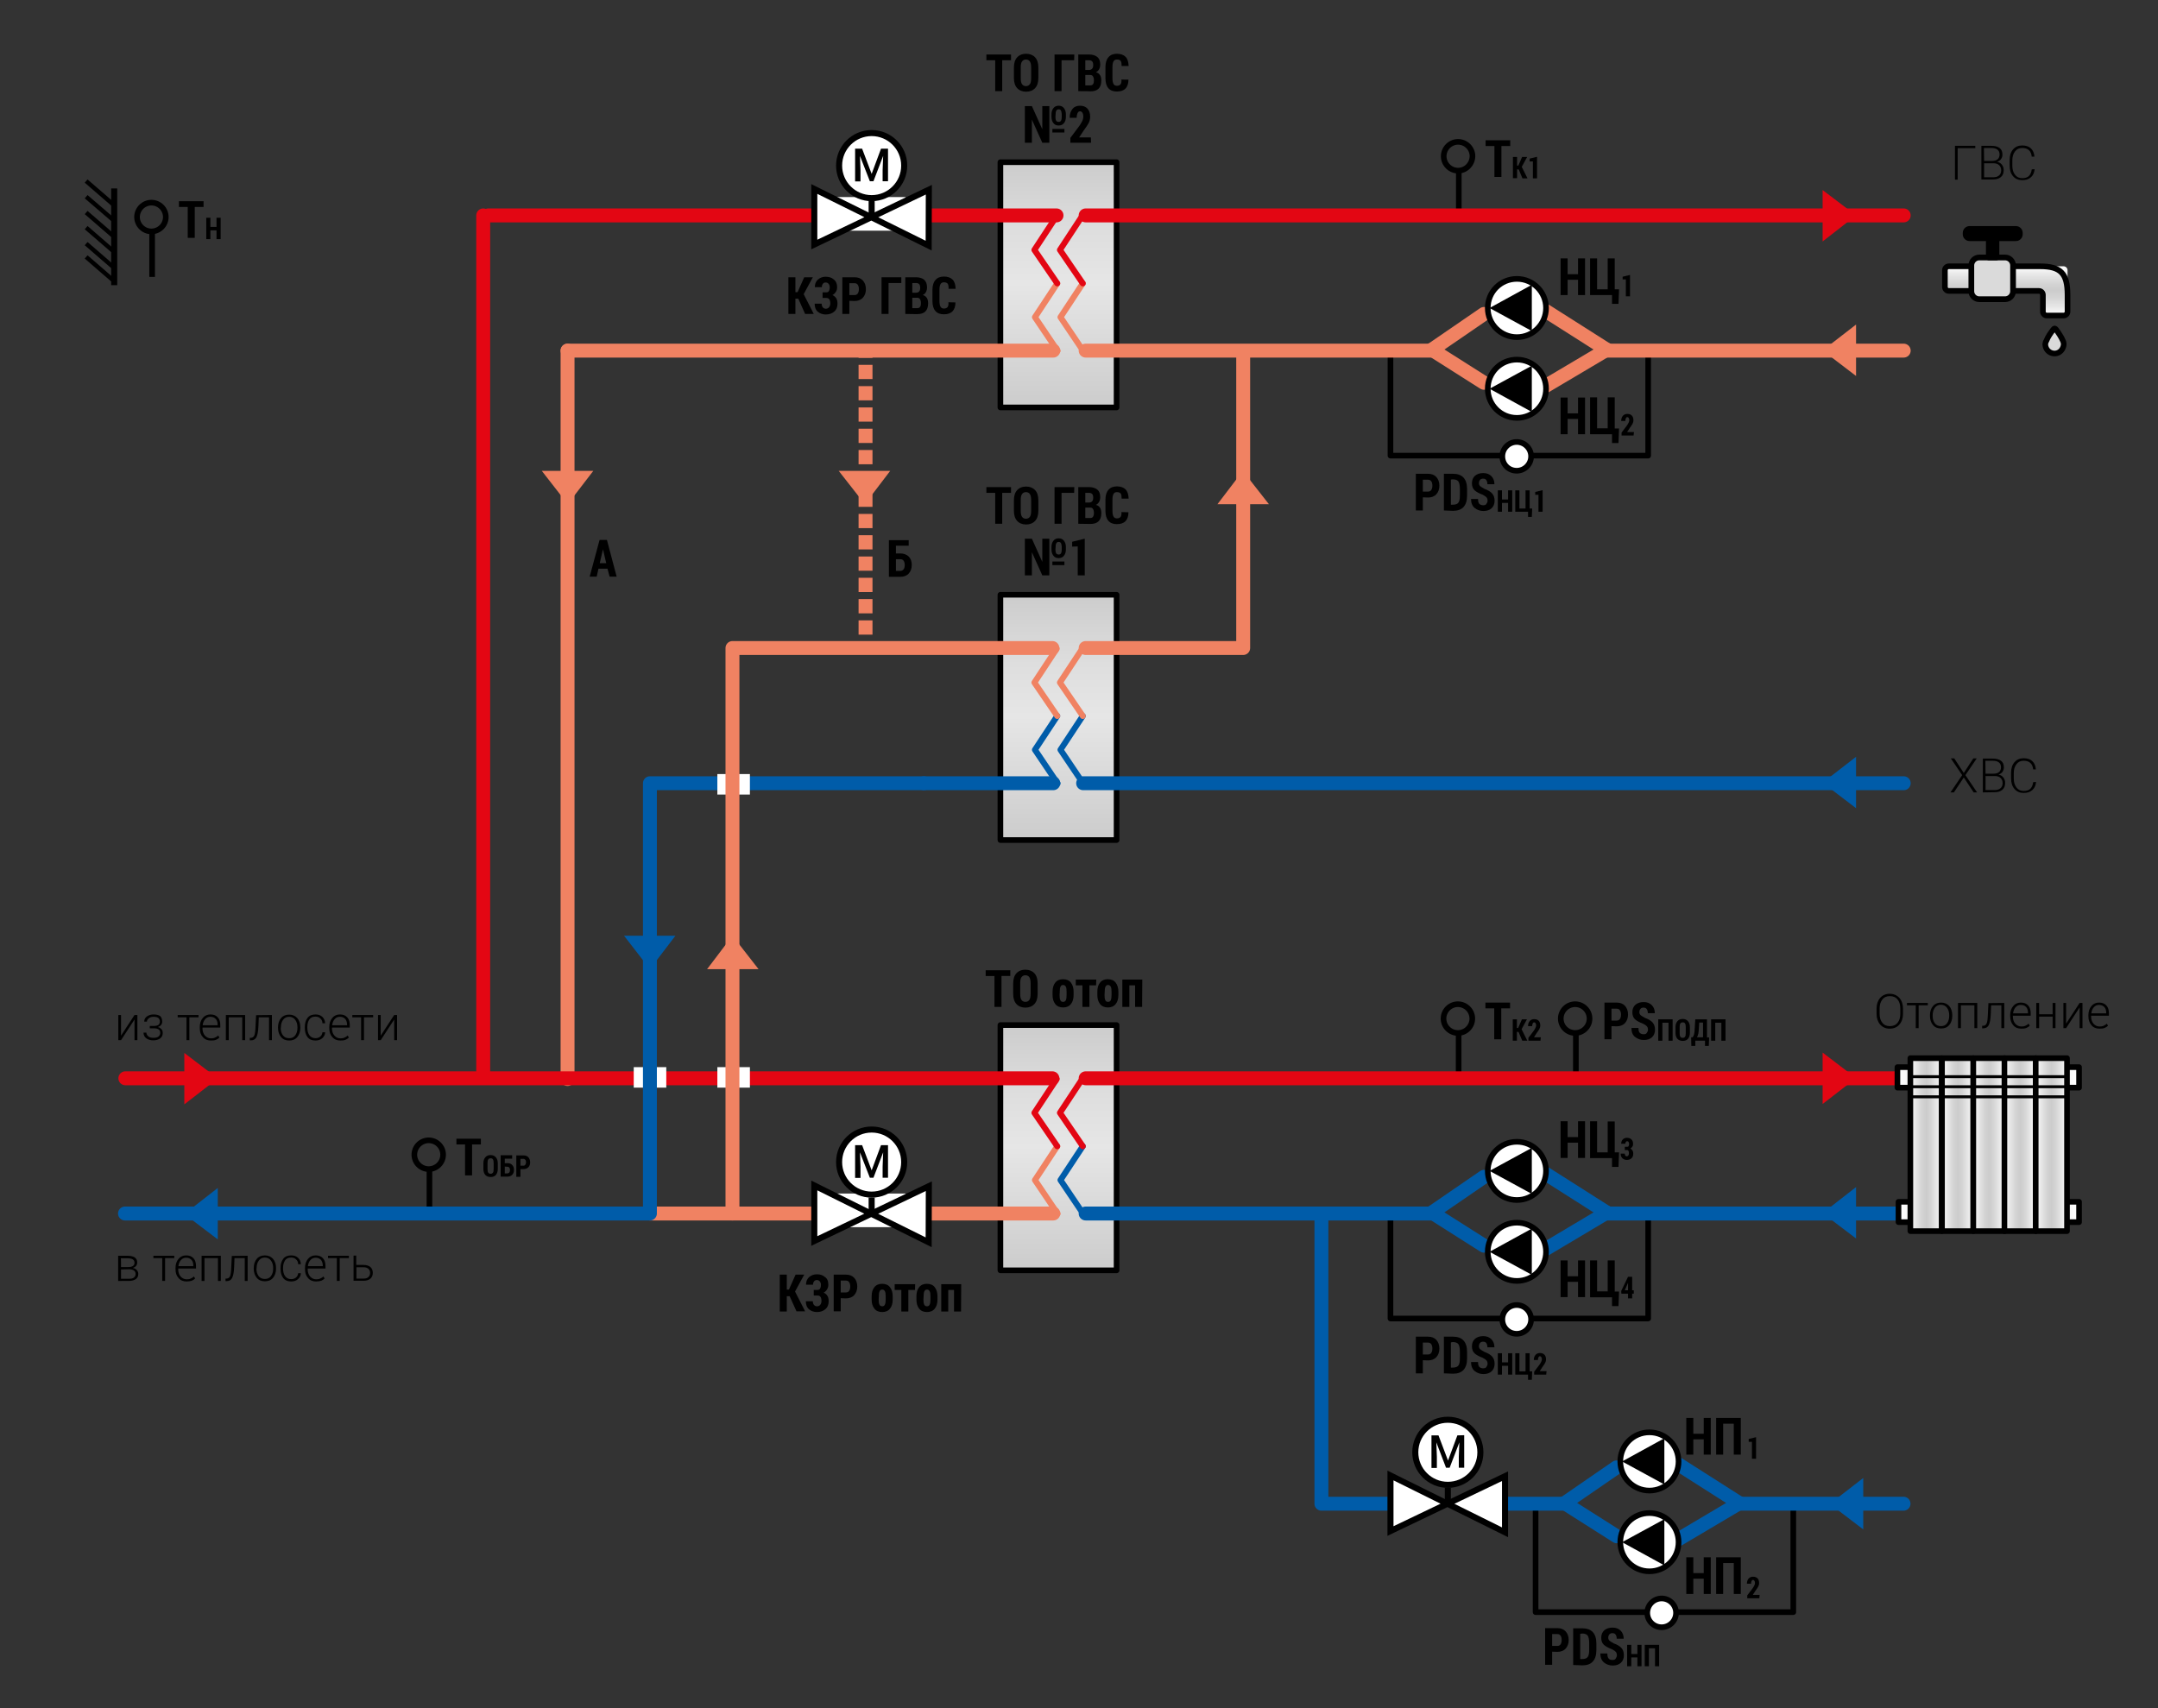 <?xml version="1.0" encoding="utf-8"?>
<!-- Generator: Adobe Illustrator 26.0.3, SVG Export Plug-In . SVG Version: 6.00 Build 0)  -->
<svg version="1.1" id="Слой_1" xmlns="http://www.w3.org/2000/svg" xmlns:xlink="http://www.w3.org/1999/xlink" x="0px" y="0px"
	 width="1200px" height="950px" viewBox="0 0 1200 950" enable-background="new 0 0 1200 950" xml:space="preserve">
<rect x="0" y="0" width="1200" height="950" fill="#333333" stroke="none"/>
<g>
	<polyline fill="none" stroke="#000000" stroke-width="3.132" stroke-linecap="round" stroke-linejoin="round" points="
		997.2,837.7 997.2,896.6 853.9,896.6 853.9,838.2 	"/>
	<path fill="#FFFFFF" stroke="#000000" stroke-width="3.132" d="M924,905c4.4,0,8-3.6,8-8s-3.6-8-8-8s-8,3.6-8,8
		C916,901.5,919.6,905,924,905"/>
</g>
<line fill="none" stroke="#F08262" stroke-width="7.735" stroke-linecap="round" stroke-linejoin="round" x1="315.6" y1="195" x2="315.6" y2="600.1"/>
<linearGradient id="SVGID_1_" gradientUnits="userSpaceOnUse" x1="588.597" y1="42.49" x2="588.597" y2="-93.91" gradientTransform="matrix(1 0 0 1 0 664)">
	<stop  offset="0" style="stop-color:#CCCCCC"/>
	<stop  offset="0.505" style="stop-color:#E6E6E6"/>
	<stop  offset="0.717" style="stop-color:#DEDEDE"/>
	<stop  offset="1" style="stop-color:#CCCCCC"/>
</linearGradient>
<rect x="556.3" y="570.1" fill="url(#SVGID_1_)" stroke="#000000" stroke-width="3.132" stroke-linecap="round" stroke-linejoin="round" width="64.6" height="136.4"/>
<line fill="none" stroke="#F08262" stroke-width="7.735" stroke-linecap="round" stroke-linejoin="round" x1="516.5" y1="674.9" x2="585.7" y2="674.9"/>
<g>
	<path d="M439.1,720.9h-1.6v8.5h-3.9v-20.5h3.9v8.3h1.2l3.7-8.3h4.8l-5.1,9.4l5.6,11h-4.8L439.1,720.9z"/>
	<path d="M460.6,714.5c0,1-0.2,1.8-0.7,2.6s-1.1,1.4-1.9,1.8c0.9,0.4,1.6,1,2.1,1.8s0.7,1.8,0.7,3c0,1.9-0.6,3.4-1.8,4.4
		c-1.2,1-2.7,1.6-4.7,1.6c-1.7,0-3.2-0.5-4.4-1.5s-1.8-2.5-1.8-4.5h3.9c0,0.8,0.2,1.5,0.6,2s1,0.8,1.7,0.8c0.8,0,1.4-0.3,1.8-0.8
		s0.7-1.2,0.7-2.1c0-1.1-0.2-1.9-0.6-2.4s-0.9-0.7-1.7-0.7h-2v-3.1h2c0.7,0,1.2-0.2,1.5-0.7s0.5-1.2,0.5-2.1c0-0.8-0.2-1.4-0.6-1.9
		s-0.9-0.8-1.7-0.8c-0.6,0-1.1,0.2-1.5,0.7s-0.6,1.1-0.6,1.9h-3.9c0-1.8,0.6-3.2,1.7-4.2s2.6-1.6,4.3-1.6c1.9,0,3.4,0.5,4.5,1.5
		C460.1,711.1,460.6,712.6,460.6,714.5z"/>
	<path d="M467.5,722v7.3h-3.9v-20.4h6.8c2,0,3.5,0.6,4.6,1.8s1.7,2.8,1.7,4.8s-0.6,3.6-1.7,4.8s-2.7,1.8-4.6,1.8L467.5,722
		L467.5,722z M467.5,718.8h2.9c0.8,0,1.4-0.3,1.8-0.9c0.4-0.6,0.6-1.4,0.6-2.4s-0.2-1.8-0.6-2.4c-0.4-0.6-1-0.9-1.8-0.9h-2.9V718.8z
		"/>
	<path d="M484.7,720.9c0-2.1,0.5-3.8,1.5-5c1-1.3,2.5-1.9,4.3-1.9c1.9,0,3.4,0.6,4.4,1.9c1,1.3,1.5,3,1.5,5v1.9c0,2.1-0.5,3.8-1.5,5
		c-1,1.3-2.5,1.9-4.3,1.9c-1.9,0-3.4-0.6-4.4-1.9s-1.5-2.9-1.5-5V720.9z M488.6,722.7c0,1.2,0.1,2.1,0.4,2.8s0.8,1,1.6,1
		c0.7,0,1.2-0.3,1.5-1s0.4-1.6,0.4-2.8v-1.8c0-1.2-0.1-2.1-0.4-2.7s-0.8-1-1.5-1s-1.2,0.3-1.5,1s-0.4,1.6-0.4,2.7L488.6,722.7
		L488.6,722.7z"/>
	<path d="M508.8,717.4h-3.7v12h-3.9v-12h-3.7v-3.2h11.4L508.8,717.4L508.8,717.4z"/>
	<path d="M509.6,720.9c0-2.1,0.5-3.8,1.5-5c1-1.3,2.5-1.9,4.3-1.9c1.9,0,3.4,0.6,4.4,1.9c1,1.3,1.5,3,1.5,5v1.9c0,2.1-0.5,3.8-1.5,5
		c-1,1.3-2.5,1.9-4.3,1.9c-1.9,0-3.4-0.6-4.4-1.9c-1-1.3-1.5-2.9-1.5-5V720.9z M513.5,722.7c0,1.2,0.1,2.1,0.4,2.8s0.8,1,1.6,1
		c0.7,0,1.2-0.3,1.5-1s0.4-1.6,0.4-2.8v-1.8c0-1.2-0.1-2.1-0.4-2.7s-0.8-1-1.5-1s-1.2,0.3-1.5,1s-0.4,1.6-0.4,2.7L513.5,722.7
		L513.5,722.7z"/>
	<path d="M534.4,729.4h-3.9v-12h-3.2v12h-3.9v-15.2h11.1L534.4,729.4L534.4,729.4z"/>
</g>
<line fill="none" stroke="#E30613" stroke-width="7.735" stroke-linecap="round" stroke-linejoin="round" x1="69.7" y1="599.7" x2="585.2" y2="599.7"/>
<rect x="465.5" y="663.8" fill="#FFFFFF" width="38.1" height="18.7"/>
<rect x="352.4" y="593.5" fill="#FFFFFF" width="18.1" height="11.4"/>
<linearGradient id="SVGID_00000070810433884820959450000013271843323047882898_" gradientUnits="userSpaceOnUse" x1="588.597" y1="-196.81" x2="588.597" y2="-333.21" gradientTransform="matrix(1 0 0 1 0 664)">
	<stop  offset="0" style="stop-color:#CCCCCC"/>
	<stop  offset="0.505" style="stop-color:#E6E6E6"/>
	<stop  offset="0.717" style="stop-color:#DEDEDE"/>
	<stop  offset="1" style="stop-color:#CCCCCC"/>
</linearGradient>
<rect x="556.3" y="330.8" fill="url(#SVGID_00000070810433884820959450000013271843323047882898_)" stroke="#000000" stroke-width="3.132" stroke-linecap="round" stroke-linejoin="round" width="64.6" height="136.4"/>
<g>
	<path d="M863.1,918.6v7.3h-3.9v-20.4h6.8c2,0,3.5,0.6,4.6,1.8s1.7,2.8,1.7,4.8s-0.6,3.6-1.7,4.8c-1.1,1.2-2.7,1.8-4.6,1.8
		L863.1,918.6L863.1,918.6z M863.1,915.4h2.9c0.8,0,1.4-0.3,1.8-0.9c0.4-0.6,0.6-1.4,0.6-2.4s-0.2-1.8-0.6-2.4
		c-0.4-0.6-1-0.9-1.8-0.9h-2.9V915.4z"/>
	<path d="M874.8,926v-20.4h5.1c2.5,0,4.5,0.7,5.8,2.1c1.3,1.4,2,3.5,2,6.4v3.6c0,2.9-0.7,5-2,6.4s-3.2,2.1-5.8,2.1L874.8,926
		L874.8,926z M878.7,908.7v14h1c1.6,0,2.7-0.4,3.2-1.2c0.6-0.8,0.8-2.1,0.8-4.1v-3.6c0-1.9-0.3-3.3-0.8-4.1
		c-0.6-0.8-1.6-1.2-3.2-1.2L878.7,908.7L878.7,908.7z"/>
	<path d="M899.1,920.6c0-0.8-0.2-1.4-0.6-1.9c-0.4-0.4-1-0.9-2-1.4c-2.1-0.8-3.6-1.6-4.6-2.5s-1.5-2.2-1.5-4c0-1.7,0.6-3.1,1.7-4.1
		c1.2-1,2.7-1.5,4.6-1.5c1.9,0,3.4,0.6,4.5,1.7s1.7,2.7,1.7,4.5H899c0-1-0.2-1.7-0.6-2.3c-0.4-0.6-1-0.8-1.8-0.8
		c-0.7,0-1.3,0.2-1.7,0.7s-0.6,1.1-0.6,1.8s0.2,1.2,0.7,1.7c0.5,0.4,1.3,0.9,2.4,1.5c1.9,0.7,3.3,1.5,4.2,2.5s1.4,2.3,1.4,4.1
		s-0.6,3.2-1.7,4.2s-2.6,1.5-4.5,1.5s-3.5-0.6-4.9-1.7c-1.3-1.1-2-2.8-2-5h3.9c0,1.3,0.2,2.2,0.7,2.8s1.2,0.8,2.2,0.8
		c0.8,0,1.4-0.2,1.7-0.7S899.1,921.4,899.1,920.6z"/>
	<path d="M912.8,926.7h-2.3v-4.9h-3.4v4.9h-2.3v-11.9h2.3v5.1h3.4v-5.1h2.3V926.7z"/>
	<path d="M922.6,926.7h-2.3v-10h-3.4v10h-2.3v-11.9h8V926.7L922.6,926.7z"/>
</g>
<line fill="none" stroke="#005CA9" stroke-width="7.735" stroke-linecap="round" stroke-linejoin="round" x1="965.2" y1="836.3" x2="1058.5" y2="836.3"/>
<line fill="none" stroke="#005CA9" stroke-width="7.735" stroke-linecap="round" stroke-linejoin="round" x1="837.3" y1="836.3" x2="870" y2="836.3"/>
<polyline fill="none" stroke="#005CA9" stroke-width="7.735" stroke-linecap="round" stroke-linejoin="round" points="773.7,836.3 
	734.8,836.3 734.8,676.8 "/>
<g>
	<polygon fill="#FFFFFF" stroke="#000000" stroke-width="3.367" points="836.9,821 773.2,851.5 773.2,820.6 836.9,852.2 	"/>
	<g>
		<circle fill="#FFFFFF" stroke="#000000" stroke-width="3.367" cx="805.1" cy="807.7" r="18.1"/>
		<g>
			<path d="M814.2,798.2v18.1h-3v-6.2l0.3-7.9l0,0l-5.4,14.1h-2l-5.4-14.1l0,0l0.3,8v6.2h-3v-18.1h3.9l5.3,14l5.2-14L814.2,798.2
				L814.2,798.2z"/>
		</g>
		<line fill="none" stroke="#000000" stroke-width="3.367" x1="805.1" y1="836.3" x2="805.1" y2="827.3"/>
	</g>
</g>
<g>
	<polyline fill="#005CA9" points="1036.1,822 1017.5,836.4 1036.1,850.6 	"/>
</g>
<g>
	<polyline fill="none" stroke="#000000" stroke-width="3.132" stroke-linecap="round" stroke-linejoin="round" points="
		916.5,194.5 916.5,253.4 773.2,253.4 773.2,195 	"/>
	<path fill="#FFFFFF" stroke="#000000" stroke-width="3.132" d="M843.4,261.8c4.4,0,8-3.6,8-8c0-4.4-3.6-8-8-8s-8,3.6-8,8
		C835.4,258.3,838.9,261.8,843.4,261.8"/>
</g>
<line fill="none" stroke="#F08262" stroke-width="7.735" stroke-linecap="round" stroke-linejoin="round" x1="857" y1="171.3" x2="893.5" y2="194.5"/>
<line fill="none" stroke="#F08262" stroke-width="7.735" stroke-linecap="round" stroke-linejoin="round" x1="796.2" y1="194.5" x2="825.2" y2="174.6"/>
<line fill="none" stroke="#F08262" stroke-width="7.735" stroke-linecap="round" stroke-linejoin="round" x1="856.9" y1="216.2" x2="893.5" y2="194.5"/>
<line fill="none" stroke="#F08262" stroke-width="7.735" stroke-linecap="round" stroke-linejoin="round" x1="796.2" y1="194.5" x2="825.2" y2="212.9"/>
<g>
	<path fill="#FFFFFF" stroke="#000000" stroke-width="3.132" d="M859.7,171.3c0-8.9-7.2-16.2-16.2-16.2s-16.2,7.2-16.2,16.2
		c0,8.9,7.2,16.2,16.2,16.2S859.7,180.2,859.7,171.3"/>
	<polyline points="851.8,184.1 828.3,171.3 851.8,158.4 851.8,184.1 	"/>
</g>
<g>
	<path fill="#FFFFFF" stroke="#000000" stroke-width="3.132" d="M859.7,216.2c0-8.9-7.2-16.2-16.2-16.2s-16.2,7.2-16.2,16.2
		c0,8.9,7.2,16.2,16.2,16.2S859.7,225.2,859.7,216.2"/>
	<polyline points="851.8,229.1 828.3,216.2 851.8,203.4 851.8,229.1 	"/>
</g>
<g>
	<path d="M791.2,276.6v7.3h-3.9v-20.4h6.8c2,0,3.5,0.6,4.6,1.8c1.1,1.2,1.7,2.8,1.7,4.8s-0.6,3.6-1.7,4.8c-1.1,1.2-2.7,1.8-4.6,1.8
		L791.2,276.6L791.2,276.6z M791.2,273.4h2.9c0.8,0,1.4-0.3,1.8-0.9s0.6-1.4,0.6-2.4s-0.2-1.8-0.6-2.4c-0.4-0.6-1-0.9-1.8-0.9h-2.9
		V273.4z"/>
	<path d="M802.9,283.9v-20.4h5.1c2.5,0,4.5,0.7,5.8,2.1s2,3.5,2,6.4v3.6c0,2.9-0.7,5-2,6.4s-3.2,2.1-5.8,2.1L802.9,283.9
		L802.9,283.9z M806.8,266.7v14h1c1.6,0,2.7-0.4,3.2-1.2c0.6-0.8,0.8-2.1,0.8-4.1v-3.5c0-1.9-0.3-3.3-0.8-4.1
		c-0.6-0.8-1.6-1.2-3.2-1.2L806.8,266.7L806.8,266.7z"/>
	<path d="M827.2,278.5c0-0.8-0.2-1.4-0.6-1.9c-0.4-0.4-1-0.9-2-1.4c-2.1-0.8-3.6-1.6-4.6-2.5s-1.5-2.2-1.5-4c0-1.7,0.6-3.1,1.7-4.1
		c1.2-1,2.7-1.5,4.6-1.5s3.4,0.6,4.5,1.7c1.2,1.2,1.7,2.7,1.7,4.5h-3.9c0-1-0.2-1.7-0.6-2.3c-0.4-0.6-1-0.8-1.8-0.8
		c-0.7,0-1.3,0.2-1.7,0.7s-0.6,1.1-0.6,1.8c0,0.7,0.2,1.2,0.7,1.7c0.5,0.4,1.3,0.9,2.4,1.5c1.9,0.7,3.3,1.5,4.2,2.5s1.4,2.3,1.4,4.1
		c0,1.8-0.6,3.2-1.7,4.2c-1.1,1-2.6,1.5-4.5,1.5s-3.5-0.6-4.9-1.7c-1.3-1.1-2-2.8-2-5h3.9c0,1.3,0.2,2.2,0.7,2.7s1.2,0.8,2.2,0.8
		c0.8,0,1.4-0.2,1.7-0.7S827.2,279.3,827.2,278.5z"/>
	<path d="M840.9,284.6h-2.3v-4.9h-3.4v4.9h-2.3v-11.9h2.3v5.1h3.4v-5.1h2.3V284.6z"/>
	<path d="M842.6,272.7h2.3v10.1h3.4v-10.1h2.3v10.1h1.4l-0.2,4.7h-2.1v-2.9h-7.1L842.6,272.7L842.6,272.7z"/>
	<path d="M857.8,284.6h-2.3v-9.4h-1.8v-1.6l4.1-1V284.6L857.8,284.6z"/>
</g>
<g>
	<path d="M881.4,164.1h-3.9v-8.5h-5.8v8.5h-3.9v-20.4h3.9v8.8h5.8v-8.8h3.9V164.1z"/>
	<path d="M884.2,143.7h3.9v17.2h5.9v-17.2h3.9v17.2h2.4L900,169h-3.6v-4.9h-12.2V143.7L884.2,143.7z"/>
	<path d="M906.4,164.8h-2.3v-9.4h-1.8v-1.5l4.1-1V164.8L906.4,164.8z"/>
</g>
<g>
	<path d="M881.4,241.5h-3.9V233h-5.8v8.5h-3.9v-20.4h3.9v8.8h5.8v-8.8h3.9V241.5z"/>
	<path d="M884.2,221h3.9v17.2h5.9V221h3.9v17.3h2.4l-0.3,8.1h-3.6v-4.9h-12.2V221L884.2,221z"/>
	<path d="M908.4,242.2h-6.7v-1.6l3.1-4.1c0.4-0.6,0.7-1.2,0.9-1.6s0.3-0.9,0.3-1.2c0-0.5-0.1-0.9-0.3-1.2s-0.4-0.5-0.8-0.5
		c-0.4,0-0.6,0.2-0.8,0.6c-0.2,0.4-0.3,0.9-0.3,1.5h-2.3c0-1.1,0.3-2.1,0.9-2.8c0.6-0.7,1.4-1.1,2.5-1.1s1.9,0.3,2.5,0.9
		c0.6,0.6,0.9,1.5,0.9,2.6c0,0.8-0.2,1.4-0.5,2s-0.9,1.4-1.6,2.4l-1.4,2.2h3.8L908.4,242.2L908.4,242.2z"/>
</g>
<polyline fill="none" stroke="#000000" stroke-width="3.132" stroke-linecap="round" stroke-linejoin="round" points="916.5,674.4 
	916.5,733.3 773.2,733.3 773.2,674.9 "/>
<path fill="#FFFFFF" stroke="#000000" stroke-width="3.132" d="M843.4,741.8c4.4,0,8-3.6,8-8s-3.6-8-8-8s-8,3.6-8,8
	C835.4,738.2,838.9,741.8,843.4,741.8"/>
<g>
	<path d="M791.2,756.5v7.3h-3.9v-20.4h6.8c2,0,3.5,0.6,4.6,1.8s1.7,2.8,1.7,4.8s-0.6,3.6-1.7,4.8c-1.1,1.2-2.7,1.8-4.6,1.8
		L791.2,756.5L791.2,756.5z M791.2,753.3h2.9c0.8,0,1.4-0.3,1.8-0.9s0.6-1.4,0.6-2.4s-0.2-1.8-0.6-2.4c-0.4-0.6-1-0.9-1.8-0.9h-2.9
		V753.3z"/>
	<path d="M802.9,763.8v-20.4h5.1c2.5,0,4.5,0.7,5.8,2.1c1.3,1.4,2,3.5,2,6.4v3.6c0,2.9-0.7,5-2,6.4s-3.2,2.1-5.8,2.1L802.9,763.8
		L802.9,763.8z M806.8,746.6v14h1c1.6,0,2.7-0.4,3.2-1.2c0.6-0.8,0.8-2.1,0.8-4.1v-3.6c0-1.9-0.3-3.3-0.8-4.1
		c-0.6-0.8-1.6-1.2-3.2-1.2L806.8,746.6L806.8,746.6z"/>
	<path d="M827.2,758.5c0-0.8-0.2-1.4-0.6-1.9c-0.4-0.4-1-0.9-2-1.4c-2.1-0.8-3.6-1.6-4.6-2.5s-1.5-2.2-1.5-4c0-1.7,0.6-3.1,1.7-4.1
		c1.2-1,2.7-1.5,4.6-1.5s3.4,0.6,4.5,1.7c1.2,1.2,1.7,2.7,1.7,4.5h-3.9c0-1-0.2-1.7-0.6-2.3c-0.4-0.6-1-0.8-1.8-0.8
		c-0.7,0-1.3,0.2-1.7,0.7s-0.6,1.1-0.6,1.8s0.2,1.2,0.7,1.7c0.5,0.4,1.3,0.9,2.4,1.5c1.9,0.7,3.3,1.5,4.2,2.5s1.4,2.3,1.4,4.1
		s-0.6,3.2-1.7,4.2c-1.1,1-2.6,1.5-4.5,1.5s-3.5-0.6-4.9-1.7c-1.3-1.1-2-2.8-2-5h3.9c0,1.3,0.2,2.2,0.7,2.7s1.2,0.8,2.2,0.8
		c0.8,0,1.4-0.2,1.7-0.7S827.2,759.3,827.2,758.5z"/>
	<path d="M840.9,764.5h-2.3v-4.9h-3.4v4.9h-2.3v-11.9h2.3v5.1h3.4v-5.1h2.3V764.5z"/>
	<path d="M842.6,752.6h2.3v10.1h3.4v-10.1h2.3v10.1h1.4l-0.2,4.7h-2.1v-2.9h-7.1L842.6,752.6L842.6,752.6z"/>
	<path d="M859.8,764.5h-6.7v-1.6l3.1-4.1c0.4-0.6,0.7-1.2,0.9-1.6s0.3-0.9,0.3-1.2c0-0.5-0.1-0.9-0.3-1.2s-0.4-0.5-0.8-0.5
		c-0.4,0-0.6,0.2-0.8,0.6c-0.2,0.4-0.3,0.9-0.3,1.5h-2.3c0-1.1,0.3-2.1,0.9-2.8c0.6-0.7,1.4-1.1,2.5-1.1s1.9,0.3,2.5,0.9
		c0.6,0.6,0.9,1.5,0.9,2.6c0,0.8-0.2,1.4-0.5,2s-0.9,1.4-1.6,2.4l-1.4,2.2h3.8L859.8,764.5L859.8,764.5z"/>
</g>
<line fill="none" stroke="#005CA9" stroke-width="7.735" stroke-linecap="round" stroke-linejoin="round" x1="857" y1="651.2" x2="893.5" y2="674.4"/>
<line fill="none" stroke="#005CA9" stroke-width="7.735" stroke-linecap="round" stroke-linejoin="round" x1="796.2" y1="674.4" x2="825.2" y2="654.5"/>
<line fill="none" stroke="#005CA9" stroke-width="7.735" stroke-linecap="round" stroke-linejoin="round" x1="856.9" y1="696.2" x2="893.5" y2="674.4"/>
<line fill="none" stroke="#005CA9" stroke-width="7.735" stroke-linecap="round" stroke-linejoin="round" x1="796.2" y1="674.4" x2="825.2" y2="692.8"/>
<g>
	<path fill="#FFFFFF" stroke="#000000" stroke-width="3.132" d="M859.7,651.2c0-8.9-7.2-16.2-16.2-16.2s-16.2,7.2-16.2,16.2
		c0,8.9,7.2,16.2,16.2,16.2S859.7,660.1,859.7,651.2"/>
	<polyline points="851.8,664 828.3,651.2 851.8,638.4 851.8,664 	"/>
</g>
<g>
	<path fill="#FFFFFF" stroke="#000000" stroke-width="3.132" d="M859.7,696.2c0-8.9-7.2-16.2-16.2-16.2s-16.2,7.2-16.2,16.2
		c0,8.9,7.2,16.2,16.2,16.2S859.7,705.1,859.7,696.2"/>
	<polyline points="851.8,709 828.3,696.2 851.8,683.3 851.8,709 	"/>
</g>
<g>
	<path d="M881.4,644h-3.9v-8.5h-5.8v8.5h-3.9v-20.4h3.9v8.8h5.8v-8.8h3.9V644z"/>
	<path d="M884.2,623.6h3.9v17.3h5.9v-17.2h3.9v17.2h2.4L900,649h-3.6v-4.9h-12.2V623.6L884.2,623.6z"/>
	<path d="M903.7,637.8h1.1c0.4,0,0.7-0.1,0.8-0.4c0.2-0.3,0.3-0.7,0.3-1.2s-0.1-0.8-0.3-1.1s-0.4-0.4-0.8-0.4
		c-0.3,0-0.5,0.1-0.7,0.4c-0.2,0.3-0.3,0.6-0.3,1h-2.3c0-1,0.3-1.8,0.9-2.4s1.4-0.9,2.3-0.9c1,0,1.9,0.3,2.5,0.9
		c0.6,0.6,0.9,1.4,0.9,2.5c0,0.6-0.1,1.1-0.4,1.5s-0.6,0.8-1.1,1.1c0.5,0.2,0.9,0.6,1.2,1.1s0.4,1,0.4,1.7c0,1.1-0.3,2-1,2.6
		s-1.5,0.9-2.6,0.9c-0.9,0-1.7-0.3-2.4-0.9c-0.6-0.6-1-1.4-1-2.6h2.3c0,0.5,0.1,0.9,0.3,1.1c0.2,0.3,0.5,0.4,0.8,0.4
		c0.4,0,0.7-0.2,0.9-0.5s0.3-0.7,0.3-1.2c0-0.6-0.1-1.1-0.3-1.4c-0.2-0.3-0.5-0.4-0.9-0.4h-1.1v-1.8H903.7z"/>
</g>
<g>
	<path d="M881.4,721.4h-3.9v-8.5h-5.8v8.5h-3.9V701h3.9v8.8h5.8V701h3.9V721.4z"/>
	<path d="M884.2,701h3.9v17.2h5.9V701h3.9v17.3h2.4l-0.3,8.1h-3.6v-4.9h-12.2V701L884.2,701z"/>
	<path d="M907.6,717.6h0.9v1.9h-0.9v2.6h-2.3v-2.6h-3.7l-0.1-1.5l3.8-7.9h2.3V717.6z M903.5,717.6h1.8v-4.1l0,0l-0.1,0.2
		L903.5,717.6z"/>
</g>
<g>
	<line fill="none" stroke="#000000" stroke-width="3.132" x1="876.3" y1="574.5" x2="876.3" y2="599.8"/>
	<path fill="none" stroke="#000000" stroke-width="3.132" d="M875.9,574.5c-4.4,0-8-3.6-8-8s3.6-8,8-8s8,3.6,8,8
		S880.3,574.5,875.9,574.5"/>
</g>
<g>
	<path d="M896.1,570.7v7.3h-3.9v-20.4h6.8c2,0,3.5,0.6,4.6,1.8s1.7,2.8,1.7,4.8s-0.6,3.6-1.7,4.8c-1.1,1.2-2.7,1.8-4.6,1.8
		L896.1,570.7L896.1,570.7z M896.1,567.6h2.9c0.8,0,1.4-0.3,1.8-0.9s0.6-1.4,0.6-2.4s-0.2-1.8-0.6-2.4c-0.4-0.6-1-0.9-1.8-0.9h-2.9
		V567.6z"/>
	<path d="M916.4,572.7c0-0.8-0.2-1.4-0.6-1.9c-0.4-0.4-1-0.9-2-1.4c-2.1-0.8-3.6-1.6-4.6-2.5s-1.5-2.2-1.5-4c0-1.7,0.6-3.1,1.7-4.1
		c1.2-1,2.7-1.5,4.6-1.5c1.9,0,3.4,0.6,4.5,1.7c1.2,1.2,1.7,2.7,1.7,4.5h-3.9c0-1-0.2-1.7-0.6-2.3c-0.4-0.6-1-0.8-1.8-0.8
		c-0.7,0-1.3,0.2-1.7,0.7s-0.6,1.1-0.6,1.8s0.2,1.2,0.7,1.7c0.5,0.4,1.3,0.9,2.4,1.5c1.9,0.7,3.3,1.5,4.2,2.5s1.4,2.3,1.4,4.1
		s-0.6,3.2-1.7,4.2c-1.1,1-2.6,1.5-4.5,1.5s-3.5-0.6-4.9-1.7s-2-2.8-2-5h3.9c0,1.3,0.2,2.2,0.7,2.7s1.2,0.8,2.2,0.8
		c0.8,0,1.4-0.2,1.7-0.7S916.4,573.5,916.4,572.7z"/>
	<path d="M930.1,578.8h-2.3v-10h-3.4v10h-2.3v-11.9h8V578.8z"/>
	<path d="M939.7,574.5c0,1.4-0.4,2.5-1.1,3.3c-0.7,0.8-1.7,1.1-2.9,1.1s-2.2-0.4-2.9-1.1c-0.7-0.8-1.1-1.9-1.1-3.3v-3.3
		c0-1.4,0.4-2.5,1.1-3.3c0.7-0.8,1.7-1.2,2.9-1.2s2.2,0.4,2.9,1.2s1.1,1.9,1.1,3.3V574.5L939.7,574.5z M937.4,571.2
		c0-0.9-0.1-1.5-0.4-2s-0.7-0.6-1.3-0.6s-1,0.2-1.3,0.6c-0.3,0.4-0.4,1.1-0.4,2v3.4c0,0.9,0.1,1.6,0.4,2c0.3,0.4,0.7,0.6,1.3,0.6
		s1-0.2,1.3-0.6s0.4-1.1,0.4-2V571.2L937.4,571.2z"/>
	<path d="M950.2,581.7h-2.1v-2.9h-5.4v2.9h-2.2l-0.1-4.8h0.8c0.3-0.3,0.6-0.9,0.8-1.6c0.2-0.8,0.4-2,0.4-3.6l0.3-4.8h6.5V577h1.2
		L950.2,581.7z M944.7,571.7c0,1.3-0.2,2.3-0.3,3.1c-0.2,0.8-0.4,1.5-0.8,2.1h3.4v-8.2h-2.1L944.7,571.7z"/>
	<path d="M959.5,578.8h-2.3v-10h-3.4v10h-2.3v-11.9h8V578.8L959.5,578.8z"/>
</g>
<g>
	<line fill="none" stroke="#000000" stroke-width="3.132" x1="811.1" y1="574.5" x2="811.1" y2="599.8"/>
	<path fill="none" stroke="#000000" stroke-width="3.132" d="M810.7,574.5c-4.4,0-8-3.6-8-8s3.6-8,8-8s8,3.6,8,8
		S815.1,574.5,810.7,574.5"/>
</g>
<g>
	<path d="M839.7,560.8h-4.9V578h-3.9v-17.2H826v-3.2h13.7V560.8z"/>
	<path d="M844.4,573.9h-0.9v4.9h-2.3v-11.9h2.3v4.8h0.7l2.1-4.8h2.8l-3,5.5l3.2,6.4h-2.8L844.4,573.9z"/>
	<path d="M856.6,578.8h-6.7v-1.6l3.1-4.1c0.4-0.6,0.7-1.2,0.9-1.6s0.3-0.9,0.3-1.2c0-0.5-0.1-0.9-0.3-1.2s-0.4-0.5-0.8-0.5
		c-0.4,0-0.6,0.2-0.8,0.6c-0.2,0.4-0.3,0.9-0.3,1.5h-2.3c0-1.1,0.3-2.1,0.9-2.8c0.6-0.7,1.4-1.1,2.5-1.1s1.9,0.3,2.5,0.9
		c0.6,0.6,0.9,1.5,0.9,2.6c0,0.8-0.2,1.4-0.5,2s-0.9,1.4-1.6,2.4l-1.4,2.2h3.8L856.6,578.8L856.6,578.8z"/>
</g>
<g>
	<line fill="none" stroke="#000000" stroke-width="3.132" x1="811.2" y1="94.9" x2="811.2" y2="120.2"/>
	<path fill="none" stroke="#000000" stroke-width="3.132" d="M810.8,94.9c-4.4,0-8-3.6-8-8s3.6-8,8-8s8,3.6,8,8
		C818.7,91.3,815.2,94.9,810.8,94.9"/>
</g>
<g>
	<path d="M839.8,81.2h-4.9v17.2H831V81.2h-4.9V78h13.7V81.2z"/>
	<path d="M844.5,94.2h-0.9v4.9h-2.3V87.3h2.3v4.8h0.7l2.1-4.8h2.8l-3,5.5l3.2,6.4h-2.8L844.5,94.2z"/>
	<path d="M854.7,99.2h-2.3v-9.4h-1.8v-1.6l4.1-1V99.2L854.7,99.2z"/>
</g>
<linearGradient id="SVGID_00000096752533128961628420000015595321905279578512_" gradientUnits="userSpaceOnUse" x1="588.597" y1="-437.41" x2="588.597" y2="-573.81" gradientTransform="matrix(1 0 0 1 0 664)">
	<stop  offset="0" style="stop-color:#CCCCCC"/>
	<stop  offset="0.505" style="stop-color:#E6E6E6"/>
	<stop  offset="0.717" style="stop-color:#DEDEDE"/>
	<stop  offset="1" style="stop-color:#CCCCCC"/>
</linearGradient>
<rect x="556.3" y="90.2" fill="url(#SVGID_00000096752533128961628420000015595321905279578512_)" stroke="#000000" stroke-width="3.132" stroke-linecap="round" stroke-linejoin="round" width="64.6" height="136.4"/>
<line fill="none" stroke="#E30613" stroke-width="7.735" stroke-linecap="round" stroke-linejoin="round" x1="603.7" y1="599.7" x2="1054.5" y2="599.7"/>
<g>
	<path d="M561.8,542.8h-4.9V560H553v-17.2h-4.9v-3.2h13.7L561.8,542.8L561.8,542.8z"/>
	<path d="M577,552.7c0,2.5-0.6,4.4-1.8,5.7s-2.9,2-5,2s-3.8-0.7-5-2s-1.8-3.2-1.8-5.7V547c0-2.5,0.6-4.4,1.8-5.7s2.9-2,5-2
		s3.8,0.7,5,2s1.8,3.2,1.8,5.7V552.7z M573.1,546.9c0-1.5-0.2-2.6-0.7-3.4c-0.5-0.7-1.2-1.1-2.2-1.1s-1.7,0.4-2.2,1.1
		s-0.7,1.8-0.7,3.4v5.8c0,1.5,0.2,2.7,0.7,3.4s1.2,1.1,2.2,1.1s1.7-0.4,2.2-1.1s0.7-1.8,0.7-3.4V546.9L573.1,546.9z"/>
	<path d="M585.3,551.5c0-2.1,0.5-3.8,1.5-5c1-1.3,2.5-1.9,4.3-1.9c1.9,0,3.4,0.6,4.4,1.9c1,1.3,1.5,3,1.5,5v1.9c0,2.1-0.5,3.8-1.5,5
		c-1,1.3-2.5,1.9-4.3,1.9c-1.9,0-3.4-0.6-4.4-1.9s-1.5-2.9-1.5-5V551.5z M589.2,553.4c0,1.2,0.1,2.1,0.4,2.8c0.3,0.7,0.8,1,1.6,1
		c0.7,0,1.2-0.3,1.5-1s0.4-1.6,0.4-2.8v-1.9c0-1.2-0.1-2.1-0.4-2.7s-0.8-1-1.5-1s-1.2,0.3-1.5,1s-0.4,1.6-0.4,2.7L589.2,553.4
		L589.2,553.4z"/>
	<path d="M609.5,548h-3.7v12h-3.9v-12h-3.7v-3.2h11.4L609.5,548L609.5,548z"/>
	<path d="M610.2,551.5c0-2.1,0.5-3.8,1.5-5c1-1.3,2.5-1.9,4.3-1.9c1.9,0,3.4,0.6,4.4,1.9c1,1.3,1.5,3,1.5,5v1.9c0,2.1-0.5,3.8-1.5,5
		c-1,1.3-2.5,1.9-4.3,1.9c-1.9,0-3.4-0.6-4.4-1.9s-1.5-2.9-1.5-5V551.5z M614.2,553.4c0,1.2,0.1,2.1,0.4,2.8c0.3,0.7,0.8,1,1.6,1
		c0.7,0,1.2-0.3,1.5-1s0.4-1.6,0.4-2.8v-1.9c0-1.2-0.1-2.1-0.4-2.7s-0.8-1-1.5-1s-1.2,0.3-1.5,1s-0.4,1.6-0.4,2.7L614.2,553.4
		L614.2,553.4z"/>
	<path d="M635.1,560h-3.9v-12H628v12h-3.9v-15.2h11.1L635.1,560L635.1,560z"/>
</g>
<g>
	<path d="M562.2,33.5h-4.9v17.2h-3.9V33.5h-4.9v-3.2h13.7V33.5z"/>
	<path d="M577.4,43.3c0,2.5-0.6,4.4-1.8,5.7s-2.9,2-5,2s-3.8-0.7-5-2s-1.8-3.2-1.8-5.7v-5.7c0-2.5,0.6-4.4,1.8-5.7
		c1.2-1.3,2.9-2,5-2s3.8,0.7,5,2c1.2,1.3,1.8,3.2,1.8,5.7V43.3z M573.4,37.6c0-1.5-0.2-2.6-0.7-3.4c-0.5-0.7-1.2-1.1-2.2-1.1
		s-1.7,0.4-2.2,1.1s-0.7,1.8-0.7,3.4v5.8c0,1.5,0.2,2.7,0.7,3.4s1.2,1.1,2.2,1.1s1.7-0.4,2.2-1.1c0.5-0.7,0.7-1.8,0.7-3.4V37.6
		L573.4,37.6z"/>
	<path d="M597.3,33.5h-7v17.2h-3.9V30.3h11L597.3,33.5L597.3,33.5z"/>
	<path d="M599.6,50.7V30.3h5.9c2,0,3.6,0.5,4.7,1.4s1.6,2.3,1.6,4.2c0,1-0.2,1.8-0.6,2.6c-0.4,0.7-1,1.3-1.8,1.7l0,0
		c1,0.2,1.8,0.8,2.3,1.6s0.7,1.8,0.7,3c0,2-0.5,3.5-1.5,4.5s-2.5,1.5-4.6,1.5C606.2,50.7,599.6,50.7,599.6,50.7z M603.5,38.9h2
		c0.8,0,1.4-0.2,1.8-0.7c0.4-0.4,0.6-1.1,0.6-2c0-1-0.2-1.7-0.6-2.1c-0.4-0.4-1-0.6-1.8-0.6h-2V38.9z M603.5,41.7v5.8h2.7
		c0.7,0,1.3-0.2,1.6-0.7c0.4-0.5,0.5-1.2,0.5-2.1c0-1-0.2-1.7-0.5-2.2s-0.8-0.8-1.5-0.8H603.5L603.5,41.7z"/>
	<path d="M627.5,44.3c0,2.2-0.6,3.9-1.7,5c-1.1,1.1-2.7,1.6-4.8,1.6c-2,0-3.6-0.6-4.7-1.9s-1.6-3.1-1.6-5.6v-6.1
		c0-2.4,0.6-4.3,1.7-5.5c1.1-1.3,2.7-1.9,4.7-1.9c2.1,0,3.7,0.6,4.8,1.7s1.6,2.8,1.7,5.1h-3.9c0-1.3-0.1-2.2-0.5-2.8
		s-1.1-0.8-2.1-0.8c-0.9,0-1.5,0.3-1.9,1s-0.6,1.8-0.6,3.2v6.1c0,1.5,0.2,2.6,0.6,3.3s1,1,1.9,1s1.6-0.3,2-0.8s0.6-1.4,0.5-2.7
		C623.6,44.3,627.5,44.3,627.5,44.3z"/>
	<path d="M583.5,79.4h-3.9l-5.8-12.9l0,0v12.9h-3.9V59h3.9l5.8,12.9l0,0V59h3.9V79.4z M584.7,63.5c0-1.4,0.4-2.5,1.1-3.4
		c0.7-0.9,1.7-1.3,2.9-1.3s2.2,0.4,2.9,1.3c0.7,0.9,1.1,2,1.1,3.4v1.6c0,1.4-0.4,2.6-1.1,3.4c-0.7,0.9-1.7,1.3-2.9,1.3
		c-1.3,0-2.2-0.4-2.9-1.3c-0.7-0.9-1.1-2-1.1-3.4V63.5L584.7,63.5z M591.9,73.7h-6.7v-2h6.7V73.7z M586.9,65.1c0,0.8,0.1,1.5,0.4,2
		c0.3,0.5,0.8,0.7,1.4,0.7c0.6,0,1-0.2,1.3-0.7s0.4-1.2,0.4-2v-1.6c0-0.8-0.2-1.5-0.4-2c-0.3-0.5-0.7-0.7-1.3-0.7s-1,0.2-1.3,0.7
		s-0.4,1.2-0.4,2L586.9,65.1L586.9,65.1z"/>
	<path d="M606.7,79.4h-11.5v-2.7l5.3-7.1c0.7-1.1,1.2-2,1.5-2.7c0.3-0.8,0.4-1.5,0.4-2.1c0-0.9-0.2-1.6-0.5-2.1s-0.8-0.8-1.3-0.8
		c-0.6,0-1.1,0.3-1.4,1s-0.5,1.5-0.5,2.6h-3.9c0-1.9,0.5-3.5,1.5-4.8s2.4-1.9,4.2-1.9s3.2,0.5,4.2,1.6s1.5,2.6,1.5,4.5
		c0,1.3-0.3,2.5-0.8,3.5s-1.5,2.4-2.8,4.2l-2.5,3.8h6.5L606.7,79.4L606.7,79.4z"/>
</g>
<g>
	<path d="M562.2,274.1h-4.9v17.2h-3.9v-17.2h-4.9v-3.2h13.7V274.1z"/>
	<path d="M577.4,284c0,2.5-0.6,4.4-1.8,5.7c-1.2,1.3-2.9,2-5,2s-3.8-0.7-5-2s-1.8-3.2-1.8-5.7v-5.7c0-2.5,0.6-4.4,1.8-5.7
		c1.2-1.3,2.9-2,5-2s3.8,0.7,5,2s1.8,3.2,1.8,5.7V284z M573.4,278.2c0-1.5-0.2-2.6-0.7-3.4c-0.5-0.7-1.2-1.1-2.2-1.1
		s-1.7,0.4-2.2,1.1s-0.7,1.8-0.7,3.4v5.8c0,1.5,0.2,2.7,0.7,3.4s1.2,1.1,2.2,1.1s1.7-0.4,2.2-1.1s0.7-1.8,0.7-3.4V278.2L573.4,278.2
		z"/>
	<path d="M597.3,274.1h-7v17.2h-3.9v-20.4h11L597.3,274.1L597.3,274.1z"/>
	<path d="M599.6,291.3v-20.4h5.9c2,0,3.6,0.5,4.7,1.4s1.6,2.3,1.6,4.2c0,1-0.2,1.8-0.6,2.6c-0.4,0.7-1,1.3-1.8,1.7l0,0
		c1,0.2,1.8,0.8,2.3,1.6c0.5,0.8,0.7,1.8,0.7,3c0,2-0.5,3.5-1.5,4.5s-2.5,1.5-4.6,1.5L599.6,291.3L599.6,291.3z M603.5,279.5h2
		c0.8,0,1.4-0.2,1.8-0.7c0.4-0.4,0.6-1.1,0.6-2c0-1-0.2-1.7-0.6-2.1c-0.4-0.4-1-0.6-1.8-0.6h-2V279.5z M603.5,282.3v5.8h2.7
		c0.7,0,1.3-0.2,1.6-0.7s0.5-1.2,0.5-2.1c0-1-0.2-1.7-0.5-2.2s-0.8-0.8-1.5-0.8L603.5,282.3L603.5,282.3z"/>
	<path d="M627.5,284.9c0,2.2-0.6,3.9-1.7,5s-2.7,1.6-4.8,1.6c-2,0-3.6-0.6-4.7-1.9s-1.6-3.1-1.6-5.6v-6.1c0-2.4,0.6-4.3,1.7-5.5
		c1.1-1.3,2.7-1.9,4.7-1.9c2.1,0,3.7,0.6,4.8,1.7s1.6,2.8,1.7,5.1h-3.9c0-1.3-0.1-2.2-0.5-2.8c-0.4-0.5-1.1-0.8-2.1-0.8
		c-0.9,0-1.5,0.3-1.9,1s-0.6,1.8-0.6,3.2v6.1c0,1.5,0.2,2.6,0.6,3.3s1,1,1.9,1s1.6-0.3,2-0.8s0.6-1.4,0.5-2.7L627.5,284.9
		L627.5,284.9z"/>
	<path d="M583.5,320h-3.9l-5.8-12.9l0,0V320h-3.9v-20.4h3.9l5.8,12.9l0,0v-12.9h3.9V320z M584.7,304.1c0-1.4,0.4-2.5,1.1-3.4
		c0.7-0.9,1.7-1.3,2.9-1.3s2.2,0.4,2.9,1.3s1.1,2,1.1,3.4v1.6c0,1.4-0.4,2.6-1.1,3.4c-0.7,0.9-1.7,1.3-2.9,1.3
		c-1.3,0-2.2-0.4-2.9-1.3s-1.1-2-1.1-3.4V304.1L584.7,304.1z M591.9,314.3h-6.7v-2h6.7V314.3z M586.9,305.7c0,0.8,0.1,1.5,0.4,2
		c0.3,0.5,0.8,0.7,1.4,0.7c0.6,0,1-0.2,1.3-0.7s0.4-1.2,0.4-2v-1.6c0-0.8-0.2-1.5-0.4-2c-0.3-0.5-0.7-0.7-1.3-0.7s-1,0.2-1.3,0.7
		s-0.4,1.2-0.4,2L586.9,305.7L586.9,305.7z"/>
	<path d="M603.2,320h-3.9v-16.1l-3.1,0.1v-2.7l7-1.7V320L603.2,320z"/>
</g>
<g>
	<path d="M443.9,166.1h-1.6v8.5h-3.9v-20.4h3.9v8.3h1.2l3.7-8.3h4.8l-5.1,9.4l5.6,11h-4.8L443.9,166.1z"/>
	<path d="M465.5,159.7c0,1-0.2,1.8-0.7,2.6s-1.1,1.4-1.9,1.8c0.9,0.4,1.6,1,2.1,1.8s0.7,1.8,0.7,3c0,1.9-0.6,3.4-1.8,4.4
		c-1.2,1-2.7,1.6-4.7,1.6c-1.7,0-3.2-0.5-4.4-1.5c-1.2-1-1.8-2.5-1.8-4.5h3.9c0,0.8,0.2,1.5,0.6,2s1,0.8,1.7,0.8
		c0.8,0,1.4-0.3,1.8-0.8s0.7-1.2,0.7-2.1c0-1.1-0.2-1.9-0.6-2.4s-0.9-0.7-1.7-0.7h-2v-3.1h2c0.7,0,1.2-0.2,1.5-0.7s0.5-1.2,0.5-2.1
		c0-0.8-0.2-1.4-0.6-1.9s-0.9-0.8-1.7-0.8c-0.6,0-1.1,0.2-1.5,0.7s-0.6,1.1-0.6,1.9h-3.9c0-1.8,0.6-3.2,1.7-4.2s2.6-1.6,4.3-1.6
		c1.9,0,3.4,0.5,4.5,1.5C464.9,156.4,465.5,157.8,465.5,159.7z"/>
	<path d="M472.3,167.3v7.3h-3.9v-20.4h6.8c2,0,3.5,0.6,4.6,1.8s1.7,2.8,1.7,4.8s-0.6,3.6-1.7,4.8s-2.7,1.8-4.6,1.8L472.3,167.3
		L472.3,167.3z M472.3,164.1h2.9c0.8,0,1.4-0.3,1.8-0.9c0.4-0.6,0.6-1.4,0.6-2.4s-0.2-1.8-0.6-2.4c-0.4-0.6-1-0.9-1.8-0.9h-2.9
		V164.1z"/>
	<path d="M501.1,157.4h-7v17.2h-3.9v-20.4h11v3.2H501.1z"/>
	<path d="M503.4,174.6v-20.4h5.9c2,0,3.6,0.5,4.6,1.4s1.6,2.3,1.6,4.2c0,1-0.2,1.8-0.6,2.6c-0.4,0.8-1,1.3-1.8,1.7l0,0
		c1,0.2,1.8,0.8,2.3,1.6s0.7,1.8,0.7,3c0,2-0.5,3.5-1.5,4.5s-2.5,1.5-4.6,1.5L503.4,174.6L503.4,174.6z M507.3,162.8h2
		c0.8,0,1.4-0.2,1.8-0.7c0.4-0.4,0.6-1.1,0.6-2c0-1-0.2-1.7-0.6-2.1s-1-0.6-1.8-0.6h-2V162.8z M507.3,165.6v5.8h2.7
		c0.7,0,1.3-0.2,1.6-0.7c0.4-0.5,0.5-1.2,0.5-2.1c0-1-0.2-1.7-0.5-2.2s-0.8-0.8-1.5-0.8H507.3L507.3,165.6z"/>
	<path d="M531.3,168.2c0,2.2-0.6,3.9-1.7,5c-1.1,1.1-2.7,1.6-4.8,1.6c-2,0-3.6-0.6-4.7-1.9c-1.1-1.3-1.6-3.1-1.6-5.6v-6.1
		c0-2.4,0.6-4.3,1.7-5.5c1.1-1.3,2.7-1.9,4.7-1.9c2.1,0,3.7,0.6,4.8,1.7c1.1,1.1,1.6,2.8,1.7,5.1h-3.9c0-1.3-0.1-2.2-0.5-2.8
		c-0.4-0.5-1.1-0.8-2.1-0.8c-0.9,0-1.5,0.3-1.9,1c-0.4,0.7-0.6,1.8-0.6,3.2v6.1c0,1.5,0.2,2.6,0.6,3.3c0.4,0.7,1,1,1.9,1
		c0.9,0,1.6-0.3,2-0.8c0.4-0.5,0.6-1.4,0.5-2.7L531.3,168.2L531.3,168.2z"/>
</g>
<line fill="none" stroke="#005CA9" stroke-width="7.735" stroke-linecap="round" stroke-linejoin="round" x1="892.3" y1="674.9" x2="1054.5" y2="674.9"/>
<line fill="none" stroke="#005CA9" stroke-width="7.735" stroke-linecap="round" stroke-linejoin="round" x1="603.7" y1="674.9" x2="796.2" y2="674.9"/>
<polyline fill="none" stroke="#F08262" stroke-width="3.315" stroke-linecap="round" stroke-linejoin="round" points="587.9,637.5 
	575.5,656.3 588.1,675 "/>
<polyline fill="none" stroke="#E30613" stroke-width="3.315" stroke-linecap="round" stroke-linejoin="round" points="587.6,600.1 
	575.2,618.9 587.9,637.5 "/>
<polyline fill="none" stroke="#005CA9" stroke-width="3.315" stroke-linecap="round" stroke-linejoin="round" points="602.1,637.5 
	589.7,656.3 602.3,675 "/>
<polyline fill="none" stroke="#E30613" stroke-width="3.315" stroke-linecap="round" stroke-linejoin="round" points="601.8,600.1 
	589.4,618.9 602.1,637.5 "/>
<line fill="none" stroke="#E30613" stroke-width="7.735" stroke-linecap="round" stroke-linejoin="round" x1="603.7" y1="119.8" x2="1058.6" y2="119.8"/>
<line fill="none" stroke="#E30613" stroke-width="7.735" stroke-linecap="round" stroke-linejoin="round" x1="271.5" y1="119.8" x2="587.5" y2="119.8"/>
<line fill="none" stroke="#F08262" stroke-width="7.735" stroke-linecap="round" stroke-linejoin="round" x1="315.6" y1="195" x2="585.7" y2="195"/>
<line fill="none" stroke="#F08262" stroke-width="7.735" stroke-linecap="round" stroke-linejoin="round" x1="892.3" y1="195" x2="1058.6" y2="195"/>
<line fill="none" stroke="#F08262" stroke-width="7.735" stroke-linecap="round" stroke-linejoin="round" x1="603.7" y1="195" x2="796.2" y2="195"/>
<rect x="465.5" y="109.6" fill="#FFFFFF" width="38.1" height="18.7"/>
<g>
	<polygon fill="#FFFFFF" stroke="#000000" stroke-width="3.367" points="516.5,105.5 452.8,136 452.8,105.1 516.4,136.6 	"/>
	<g>
		<circle fill="#FFFFFF" stroke="#000000" stroke-width="3.367" cx="484.7" cy="92.1" r="18.1"/>
		<g>
			<path d="M493.8,82.7v18.1h-3v-6.2l0.3-7.9l0,0l-5.4,14.1h-2l-5.5-14.1l0,0l0.3,8v6.2h-3V82.7h3.9l5.3,14l5.2-14H493.8z"/>
		</g>
		<line fill="none" stroke="#000000" stroke-width="3.367" x1="484.7" y1="120.7" x2="484.7" y2="111.7"/>
	</g>
</g>
<polyline fill="none" stroke="#F08262" stroke-width="3.315" stroke-linecap="round" stroke-linejoin="round" points="587.9,157.6 
	575.5,176.4 588.1,195.1 "/>
<polyline fill="none" stroke="#E30613" stroke-width="3.315" stroke-linecap="round" stroke-linejoin="round" points="587.6,120.1 
	575.2,139 587.9,157.6 "/>
<polyline fill="none" stroke="#F08262" stroke-width="3.315" stroke-linecap="round" stroke-linejoin="round" points="602.1,157.6 
	589.7,176.4 602.3,195.1 "/>
<polyline fill="none" stroke="#E30613" stroke-width="3.315" stroke-linecap="round" stroke-linejoin="round" points="601.8,120.1 
	589.4,139 602.1,157.6 "/>
<g>
	<path d="M1058.2,563.9c0,2.4-0.7,4.4-2,5.9s-3.1,2.3-5.4,2.3c-2.2,0-4-0.8-5.3-2.3s-2-3.5-2-5.9v-3c0-2.4,0.7-4.4,2-5.9
		s3.1-2.3,5.3-2.3c2.2,0,4,0.8,5.4,2.3c1.3,1.5,2,3.5,2,5.9V563.9z M1056.7,560.8c0-2-0.5-3.7-1.5-4.9c-1-1.3-2.5-1.9-4.3-1.9
		s-3.2,0.6-4.2,1.9s-1.5,2.9-1.5,4.9v3.1c0,2,0.5,3.7,1.5,4.9c1,1.3,2.4,1.9,4.2,1.9c1.8,0,3.3-0.6,4.3-1.9c1-1.2,1.5-2.9,1.5-4.9
		V560.8L1056.7,560.8z"/>
	<path d="M1072,559.1h-5.1v12.7h-1.6v-12.7h-4.9v-1.3h11.6V559.1L1072,559.1z"/>
	<path d="M1073.2,564.6c0-2.1,0.6-3.8,1.7-5.1s2.6-1.9,4.5-1.9s3.4,0.7,4.5,1.9c1.1,1.3,1.7,3,1.7,5.1v0.4c0,2.1-0.6,3.8-1.7,5.1
		s-2.6,1.9-4.5,1.9s-3.4-0.6-4.5-1.9c-1.1-1.3-1.7-3-1.7-5.1V564.6z M1074.7,565c0,1.7,0.4,3,1.2,4.1c0.8,1.1,2,1.6,3.4,1.6
		c1.5,0,2.6-0.5,3.4-1.6s1.2-2.5,1.2-4.1v-0.4c0-1.6-0.4-3-1.2-4.1c-0.8-1.1-2-1.7-3.4-1.7c-1.5,0-2.6,0.6-3.4,1.7s-1.2,2.5-1.2,4.1
		V565L1074.7,565z"/>
	<path d="M1099.5,571.8h-1.6v-12.7h-7.5v12.7h-1.6v-14h10.7V571.8L1099.5,571.8z"/>
	<path d="M1114.5,557.8v14h-1.6v-12.7h-5.7l-0.2,4.9c-0.1,2.9-0.5,4.9-1.1,6.1c-0.6,1.2-1.6,1.8-3.1,1.8h-0.6v-1.4h0.5
		c0.9,0,1.6-0.4,2-1.3c0.4-0.9,0.6-2.6,0.7-5.1l0.3-6.2L1114.5,557.8L1114.5,557.8z"/>
	<path d="M1124,572.1c-1.9,0-3.4-0.6-4.5-1.9s-1.7-2.9-1.7-5v-0.7c0-2,0.6-3.7,1.7-5s2.5-1.9,4.2-1.9c1.8,0,3.1,0.5,4.1,1.6
		s1.4,2.5,1.4,4.4v1.3h-9.9v0.4c0,1.6,0.4,2.9,1.3,4c0.9,1,2,1.6,3.4,1.6c0.9,0,1.6-0.1,2.2-0.4s1.3-0.6,1.8-1.2l0.7,1.1
		c-0.5,0.6-1.2,1-1.9,1.3S1125.2,572.1,1124,572.1z M1123.7,558.9c-1.2,0-2.1,0.4-2.9,1.3c-0.8,0.9-1.2,2-1.4,3.4h8.3v-0.4
		c0-1.2-0.3-2.3-1-3.1C1126,559.3,1125,558.9,1123.7,558.9z"/>
	<path d="M1143,571.8h-1.6v-6.4h-7.5v6.4h-1.6v-14h1.6v6.3h7.5v-6.3h1.6V571.8z"/>
	<path d="M1156.4,557.8h1.6v14h-1.6v-11.5l0,0l-7.5,11.5h-1.5v-14h1.5v11.5l0,0L1156.4,557.8z"/>
	<path d="M1167.5,572.1c-1.9,0-3.4-0.6-4.5-1.9s-1.7-2.9-1.7-5v-0.7c0-2,0.6-3.7,1.7-5s2.5-1.9,4.2-1.9c1.8,0,3.1,0.5,4.1,1.6
		s1.4,2.5,1.4,4.4v1.3h-9.9v0.4c0,1.6,0.4,2.9,1.3,4c0.9,1,2,1.6,3.4,1.6c0.9,0,1.6-0.1,2.2-0.4s1.3-0.6,1.8-1.2l0.7,1.1
		c-0.5,0.6-1.2,1-1.9,1.3S1168.6,572.1,1167.5,572.1z M1167.2,558.9c-1.2,0-2.1,0.4-2.9,1.3c-0.8,0.9-1.2,2-1.4,3.4h8.3v-0.4
		c0-1.2-0.3-2.3-1-3.1C1169.4,559.3,1168.4,558.9,1167.2,558.9z"/>
</g>
<g>
	<polyline fill="#005CA9" points="1032.1,660.2 1013.5,674.7 1032.1,688.8 	"/>
</g>
<g>
	<polyline fill="#005CA9" points="347,520.4 361.4,539 375.6,520.4 	"/>
</g>
<g>
	<polyline fill="#E30613" points="1013.5,614 1032.1,599.6 1013.5,585.4 	"/>
</g>
<g>
	<polyline fill="#F08262" points="1032.1,180.5 1013.5,194.9 1032.1,209.1 	"/>
</g>
<g>
	<polyline fill="#E30613" points="1013.5,134.3 1032.1,119.8 1013.5,105.7 	"/>
</g>
<g>
	<polyline fill="#E30613" points="102.5,614.2 121.1,599.8 102.5,585.6 	"/>
</g>
<g>
	<path d="M74.8,564.5h1.6v14h-1.6V567l0,0l-7.5,11.5h-1.5v-14h1.5V576l0,0L74.8,564.5z"/>
	<path d="M90.2,568.2c0,0.7-0.2,1.3-0.6,1.8s-1,0.9-1.8,1.2l0,0c0.9,0.2,1.5,0.7,2,1.2s0.7,1.3,0.7,2.1c0,1.3-0.5,2.3-1.4,3
		c-1,0.7-2.3,1.1-3.9,1.1c-1.5,0-2.8-0.4-3.8-1.1s-1.6-1.8-1.6-3.2h1.6c0,0.8,0.4,1.5,1.1,2.1s1.7,0.8,2.8,0.8
		c1.2,0,2.2-0.2,2.8-0.7s1-1.2,1-2c0-0.9-0.3-1.6-0.9-2s-1.5-0.6-2.8-0.6h-2.1v-1.3h2.1c1.3,0,2.1-0.2,2.7-0.6
		c0.5-0.4,0.8-1,0.8-1.9c0-0.8-0.3-1.4-0.8-1.9c-0.6-0.5-1.5-0.7-2.7-0.7c-1,0-1.9,0.2-2.6,0.8c-0.7,0.5-1.1,1.1-1.1,1.9h-1.5
		c0-1.2,0.5-2.2,1.5-2.9s2.2-1.1,3.7-1.1c1.6,0,2.9,0.3,3.8,1C89.8,565.9,90.2,566.9,90.2,568.2z"/>
	<path d="M110.4,565.8h-5.1v12.7h-1.6v-12.7h-4.9v-1.3h11.6V565.8z"/>
	<path d="M117.3,578.7c-1.9,0-3.4-0.6-4.5-1.9c-1.2-1.3-1.7-2.9-1.7-5v-0.7c0-2,0.6-3.7,1.7-5s2.5-1.9,4.2-1.9
		c1.8,0,3.1,0.5,4.1,1.6s1.4,2.5,1.4,4.4v1.3h-9.9v0.4c0,1.6,0.4,2.9,1.3,4c0.9,1,2,1.6,3.4,1.6c0.9,0,1.6-0.1,2.2-0.4
		s1.3-0.6,1.8-1.2l0.7,1.1c-0.5,0.6-1.2,1-1.9,1.3C119.4,578.6,118.4,578.7,117.3,578.7z M117,565.5c-1.2,0-2.1,0.4-2.9,1.3
		c-0.8,0.9-1.2,2-1.4,3.4h8.3v-0.4c0-1.2-0.3-2.3-1-3.1C119.2,565.9,118.3,565.5,117,565.5z"/>
	<path d="M136.3,578.5h-1.6v-12.7h-7.5v12.7h-1.6v-14h10.7V578.5z"/>
	<path d="M151.2,564.5v14h-1.6v-12.7h-5.7l-0.2,4.9c-0.1,2.9-0.5,4.9-1.1,6.1c-0.6,1.2-1.6,1.8-3.1,1.8h-0.6v-1.4h0.5
		c0.9,0,1.6-0.4,2-1.3c0.4-0.9,0.6-2.6,0.7-5.1l0.3-6.2L151.2,564.5L151.2,564.5z"/>
	<path d="M154.6,571.3c0-2.1,0.6-3.8,1.7-5.1c1.1-1.3,2.6-1.9,4.5-1.9s3.4,0.7,4.5,1.9c1.1,1.3,1.7,3,1.7,5.1v0.4
		c0,2.1-0.6,3.8-1.7,5.1c-1.1,1.3-2.6,1.9-4.5,1.9s-3.4-0.6-4.5-1.9c-1.1-1.3-1.7-3-1.7-5.1V571.3z M156.1,571.7
		c0,1.7,0.4,3,1.2,4.1s2,1.6,3.5,1.6s2.6-0.5,3.4-1.6s1.2-2.5,1.2-4.1v-0.4c0-1.6-0.4-3-1.2-4.1s-2-1.7-3.4-1.7
		c-1.5,0-2.6,0.6-3.4,1.7s-1.2,2.5-1.2,4.1L156.1,571.7L156.1,571.7z"/>
	<path d="M175.4,577.4c1.1,0,2-0.3,2.7-0.9c0.7-0.6,1.1-1.4,1.2-2.4h1.5c0,1.3-0.6,2.4-1.6,3.3c-1,0.9-2.3,1.3-3.8,1.3
		c-1.9,0-3.4-0.6-4.4-1.9s-1.5-3-1.5-5.1v-0.5c0-2.1,0.5-3.8,1.5-5.1s2.5-1.9,4.4-1.9c1.6,0,2.8,0.4,3.8,1.3c1,0.9,1.5,2.1,1.6,3.6
		h-1.5c0-1.1-0.4-2-1.2-2.7c-0.7-0.7-1.6-1-2.7-1c-1.5,0-2.7,0.5-3.4,1.6s-1.1,2.4-1.1,4.1v0.5c0,1.7,0.4,3.1,1.1,4.1
		S173.8,577.4,175.4,577.4z"/>
	<path d="M189.3,578.7c-1.9,0-3.4-0.6-4.5-1.9c-1.2-1.3-1.7-2.9-1.7-5v-0.7c0-2,0.6-3.7,1.7-5c1.1-1.3,2.5-1.9,4.2-1.9
		c1.8,0,3.1,0.5,4.1,1.6s1.4,2.5,1.4,4.4v1.3h-9.9v0.4c0,1.6,0.4,2.9,1.3,4c0.9,1,2,1.6,3.4,1.6c0.9,0,1.6-0.1,2.2-0.4
		s1.3-0.6,1.8-1.2l0.7,1.1c-0.5,0.6-1.2,1-1.9,1.3C191.4,578.6,190.4,578.7,189.3,578.7z M189,565.5c-1.2,0-2.1,0.4-2.9,1.3
		c-0.8,0.9-1.2,2-1.4,3.4h8.3v-0.4c0-1.2-0.4-2.3-1-3.1C191.2,565.9,190.3,565.5,189,565.5z"/>
	<path d="M207.5,565.8h-5.1v12.7h-1.6v-12.7h-4.9v-1.3h11.6V565.8L207.5,565.8z"/>
	<path d="M219.2,564.5h1.6v14h-1.6V567l0,0l-7.5,11.5h-1.5v-14h1.5V576l0,0L219.2,564.5z"/>
</g>
<line fill="none" stroke="#E30613" stroke-width="7.735" stroke-linecap="round" stroke-linejoin="round" x1="268.7" y1="119.8" x2="268.7" y2="598.8"/>
<g>
	<path d="M1098.4,82.4h-9.8v17.5h-1.5V81.1h11.3V82.4z"/>
	<path d="M1101.8,99.9V81.1h5.5c2,0,3.5,0.4,4.6,1.2c1.1,0.8,1.6,2.1,1.6,3.7c0,1-0.3,1.8-0.8,2.5s-1.3,1.2-2.2,1.5l0,0
		c1.1,0.2,2,0.7,2.7,1.6s1,1.9,1,3c0,1.7-0.5,3-1.6,3.9s-2.5,1.3-4.4,1.3h-6.4V99.9z M1103.3,89.5h4.3c1.4,0,2.5-0.3,3.2-0.9
		s1.1-1.5,1.1-2.7s-0.4-2.1-1.2-2.7c-0.8-0.6-1.9-0.9-3.5-0.9h-4L1103.3,89.5L1103.3,89.5z M1103.3,90.8v7.8h5c1.4,0,2.5-0.3,3.3-1
		s1.2-1.6,1.2-2.9c0-1.2-0.4-2.1-1.1-2.8s-1.8-1.1-3.2-1.1C1108.5,90.8,1103.3,90.8,1103.3,90.8z"/>
	<path d="M1131.4,94.1c-0.2,2-0.9,3.5-2.1,4.5c-1.2,1.1-2.8,1.6-4.8,1.6c-2.1,0-3.8-0.7-5.1-2.2c-1.3-1.5-1.9-3.5-1.9-5.9V89
		c0-2.5,0.6-4.4,1.9-5.9s3-2.2,5.1-2.2c2,0,3.6,0.5,4.8,1.6s1.8,2.6,2,4.6h-1.5c-0.2-1.6-0.7-2.8-1.6-3.6c-0.9-0.8-2.1-1.2-3.7-1.2
		c-1.7,0-3,0.6-4,1.9s-1.5,2.9-1.5,4.9v3.1c0,2.1,0.5,3.7,1.5,5s2.3,1.9,4,1.9c1.6,0,2.9-0.4,3.7-1.2c0.8-0.8,1.4-2,1.6-3.7
		L1131.4,94.1L1131.4,94.1z"/>
</g>
<g>
	<path d="M1092,429.9l5.3-8.1h1.9l-6.3,9.3l6.5,9.6h-1.9l-5.5-8.3l-5.5,8.3h-1.9l6.5-9.6l-6.3-9.3h1.9L1092,429.9z"/>
	<path d="M1102.6,440.7v-18.8h5.5c2,0,3.5,0.4,4.6,1.2c1.1,0.8,1.6,2.1,1.6,3.7c0,1-0.3,1.8-0.8,2.5s-1.3,1.2-2.2,1.5l0,0
		c1.1,0.2,2,0.7,2.7,1.6s1,1.9,1,3c0,1.7-0.5,3-1.6,3.9s-2.5,1.3-4.4,1.3L1102.6,440.7L1102.6,440.7z M1104.1,430.3h4.3
		c1.4,0,2.5-0.3,3.2-0.9s1.1-1.5,1.1-2.7s-0.4-2.1-1.2-2.7c-0.8-0.6-1.9-0.9-3.5-0.9h-4L1104.1,430.3L1104.1,430.3z M1104.1,431.6
		v7.8h5c1.4,0,2.5-0.3,3.3-1s1.2-1.6,1.2-2.9c0-1.2-0.4-2.1-1.1-2.8c-0.7-0.7-1.8-1.1-3.2-1.1H1104.1L1104.1,431.6z"/>
	<path d="M1132.2,434.9c-0.2,2-0.9,3.5-2.1,4.5c-1.2,1.1-2.8,1.6-4.8,1.6c-2.1,0-3.8-0.7-5.1-2.2c-1.3-1.5-1.9-3.5-1.9-5.9v-3.1
		c0-2.5,0.6-4.4,1.9-5.9s3-2.2,5.1-2.2c2,0,3.6,0.5,4.8,1.6s1.8,2.6,2,4.6h-1.5c-0.2-1.6-0.7-2.8-1.6-3.6s-2.1-1.2-3.7-1.2
		c-1.7,0-3,0.6-4,1.9s-1.5,2.9-1.5,4.9v3.1c0,2.1,0.5,3.7,1.5,5s2.3,1.9,4,1.9c1.6,0,2.9-0.4,3.7-1.2c0.8-0.8,1.4-2,1.6-3.7
		L1132.2,434.9L1132.2,434.9z"/>
</g>
<g>
	
		<linearGradient id="SVGID_00000093135999283834939060000011249357736380889994_" gradientUnits="userSpaceOnUse" x1="1055.097" y1="-64.81" x2="1156.097" y2="-64.81" gradientTransform="matrix(1 0 0 1 0 664)">
		<stop  offset="0" style="stop-color:#FFFFFF"/>
		<stop  offset="0.178" style="stop-color:#E7E7E7"/>
		<stop  offset="0.378" style="stop-color:#D3D3D3"/>
		<stop  offset="0.513" style="stop-color:#CCCCCC"/>
		<stop  offset="0.642" style="stop-color:#D4D4D4"/>
		<stop  offset="0.837" style="stop-color:#E8E8E8"/>
		<stop  offset="1" style="stop-color:#FFFFFF"/>
	</linearGradient>
	
		<polygon fill="url(#SVGID_00000093135999283834939060000011249357736380889994_)" stroke="#000000" stroke-width="3.132" stroke-linecap="round" stroke-linejoin="round" points="
		1055.1,604.9 1156.1,604.9 1156.1,593.5 1055.1,593.5 	"/>
	
		<linearGradient id="SVGID_00000117661407600145056820000014293663760632462985_" gradientUnits="userSpaceOnUse" x1="1055.697" y1="10.04" x2="1156.097" y2="10.04" gradientTransform="matrix(1 0 0 1 0 664)">
		<stop  offset="0" style="stop-color:#FFFFFF"/>
		<stop  offset="0.178" style="stop-color:#E7E7E7"/>
		<stop  offset="0.378" style="stop-color:#D3D3D3"/>
		<stop  offset="0.513" style="stop-color:#CCCCCC"/>
		<stop  offset="0.642" style="stop-color:#D4D4D4"/>
		<stop  offset="0.837" style="stop-color:#E8E8E8"/>
		<stop  offset="1" style="stop-color:#FFFFFF"/>
	</linearGradient>
	
		<polygon fill="url(#SVGID_00000117661407600145056820000014293663760632462985_)" stroke="#000000" stroke-width="3.132" stroke-linecap="round" stroke-linejoin="round" points="
		1055.7,679.7 1156.1,679.7 1156.1,668.4 1055.7,668.4 	"/>
	
		<linearGradient id="SVGID_00000000906800593731764400000003348144184713323402_" gradientUnits="userSpaceOnUse" x1="1062.297" y1="-27.41" x2="1079.649" y2="-27.41" gradientTransform="matrix(1 0 0 1 0 664)">
		<stop  offset="0" style="stop-color:#FFFFFF"/>
		<stop  offset="0.178" style="stop-color:#E7E7E7"/>
		<stop  offset="0.378" style="stop-color:#D3D3D3"/>
		<stop  offset="0.513" style="stop-color:#CCCCCC"/>
		<stop  offset="0.642" style="stop-color:#D4D4D4"/>
		<stop  offset="0.837" style="stop-color:#E8E8E8"/>
		<stop  offset="1" style="stop-color:#FFFFFF"/>
	</linearGradient>
	
		<rect x="1062.3" y="588.5" fill="url(#SVGID_00000000906800593731764400000003348144184713323402_)" stroke="#000000" stroke-width="3.132" stroke-linecap="round" stroke-linejoin="round" width="17.4" height="96.2"/>
	
		<linearGradient id="SVGID_00000178182847855290275670000017103289349900764315_" gradientUnits="userSpaceOnUse" x1="1079.897" y1="-27.41" x2="1097.249" y2="-27.41" gradientTransform="matrix(1 0 0 1 0 664)">
		<stop  offset="0" style="stop-color:#FFFFFF"/>
		<stop  offset="0.178" style="stop-color:#E7E7E7"/>
		<stop  offset="0.378" style="stop-color:#D3D3D3"/>
		<stop  offset="0.513" style="stop-color:#CCCCCC"/>
		<stop  offset="0.642" style="stop-color:#D4D4D4"/>
		<stop  offset="0.837" style="stop-color:#E8E8E8"/>
		<stop  offset="1" style="stop-color:#FFFFFF"/>
	</linearGradient>
	
		<rect x="1079.9" y="588.5" fill="url(#SVGID_00000178182847855290275670000017103289349900764315_)" stroke="#000000" stroke-width="3.132" stroke-linecap="round" stroke-linejoin="round" width="17.4" height="96.2"/>
	
		<linearGradient id="SVGID_00000160154667475726377430000009750784615615114903_" gradientUnits="userSpaceOnUse" x1="1097.257" y1="-27.41" x2="1114.609" y2="-27.41" gradientTransform="matrix(1 0 0 1 0 664)">
		<stop  offset="0" style="stop-color:#FFFFFF"/>
		<stop  offset="0.178" style="stop-color:#E7E7E7"/>
		<stop  offset="0.378" style="stop-color:#D3D3D3"/>
		<stop  offset="0.513" style="stop-color:#CCCCCC"/>
		<stop  offset="0.642" style="stop-color:#D4D4D4"/>
		<stop  offset="0.837" style="stop-color:#E8E8E8"/>
		<stop  offset="1" style="stop-color:#FFFFFF"/>
	</linearGradient>
	
		<rect x="1097.3" y="588.5" fill="url(#SVGID_00000160154667475726377430000009750784615615114903_)" stroke="#000000" stroke-width="3.132" stroke-linecap="round" stroke-linejoin="round" width="17.4" height="96.2"/>
	
		<linearGradient id="SVGID_00000120534707503313856640000005922023674618145944_" gradientUnits="userSpaceOnUse" x1="1114.597" y1="-27.41" x2="1131.949" y2="-27.41" gradientTransform="matrix(1 0 0 1 0 664)">
		<stop  offset="0" style="stop-color:#FFFFFF"/>
		<stop  offset="0.178" style="stop-color:#E7E7E7"/>
		<stop  offset="0.378" style="stop-color:#D3D3D3"/>
		<stop  offset="0.513" style="stop-color:#CCCCCC"/>
		<stop  offset="0.642" style="stop-color:#D4D4D4"/>
		<stop  offset="0.837" style="stop-color:#E8E8E8"/>
		<stop  offset="1" style="stop-color:#FFFFFF"/>
	</linearGradient>
	
		<rect x="1114.6" y="588.5" fill="url(#SVGID_00000120534707503313856640000005922023674618145944_)" stroke="#000000" stroke-width="3.132" stroke-linecap="round" stroke-linejoin="round" width="17.4" height="96.2"/>
	
		<linearGradient id="SVGID_00000069389993859178438480000008457903851852040580_" gradientUnits="userSpaceOnUse" x1="1131.961" y1="-27.41" x2="1149.313" y2="-27.41" gradientTransform="matrix(1 0 0 1 0 664)">
		<stop  offset="0" style="stop-color:#FFFFFF"/>
		<stop  offset="0.178" style="stop-color:#E7E7E7"/>
		<stop  offset="0.378" style="stop-color:#D3D3D3"/>
		<stop  offset="0.513" style="stop-color:#CCCCCC"/>
		<stop  offset="0.642" style="stop-color:#D4D4D4"/>
		<stop  offset="0.837" style="stop-color:#E8E8E8"/>
		<stop  offset="1" style="stop-color:#FFFFFF"/>
	</linearGradient>
	
		<rect x="1132" y="588.5" fill="url(#SVGID_00000069389993859178438480000008457903851852040580_)" stroke="#000000" stroke-width="3.132" stroke-linecap="round" stroke-linejoin="round" width="17.4" height="96.2"/>
	
		<line fill="none" stroke="#000000" stroke-width="1.657" stroke-linecap="round" stroke-linejoin="round" x1="1062.3" y1="604.4" x2="1149.3" y2="604.4"/>
	
		<line fill="none" stroke="#000000" stroke-width="1.657" stroke-linecap="round" stroke-linejoin="round" x1="1062.3" y1="598.8" x2="1149.3" y2="598.8"/>
	
		<line fill="none" stroke="#000000" stroke-width="1.657" stroke-linecap="round" stroke-linejoin="round" x1="1062.3" y1="610" x2="1149.3" y2="610"/>
</g>
<g>
	
		<path fill="#DADADA" stroke="#000000" stroke-width="3.132" stroke-linecap="round" stroke-linejoin="round" stroke-miterlimit="10" d="
		M1137.3,191.5c0.1,2.7,2.1,4.9,4.8,5.1c2.3,0.2,4.6-1.3,5.3-4c0.3-1,0.2-2-0.2-2.9c-1-2.4-2.5-4.5-4-6.6c-0.2-0.3-0.7-0.4-0.7-0.4
		c-0.2,0-0.5,0.2-0.7,0.5c-1.5,2-3,4-3.9,6.4C1137.5,190.1,1137.4,190.8,1137.3,191.5z"/>
	<g>
		
			<linearGradient id="SVGID_00000176007688774838076290000004607458163128138662_" gradientUnits="userSpaceOnUse" x1="1115.697" y1="-488.51" x2="1115.697" y2="-515.91" gradientTransform="matrix(1 0 0 1 0 664)">
			<stop  offset="0" style="stop-color:#FFFFFF"/>
			<stop  offset="0.178" style="stop-color:#E7E7E7"/>
			<stop  offset="0.378" style="stop-color:#D3D3D3"/>
			<stop  offset="0.513" style="stop-color:#CCCCCC"/>
			<stop  offset="0.642" style="stop-color:#D4D4D4"/>
			<stop  offset="0.837" style="stop-color:#E8E8E8"/>
			<stop  offset="1" style="stop-color:#FFFFFF"/>
		</linearGradient>
		<path fill="url(#SVGID_00000176007688774838076290000004607458163128138662_)" d="M1149.7,150.3c0-1.2-1-2.2-2.2-2.2h-63.7
			c-1.2,0-2.2,1-2.2,2.2v9.3c0,1.2,1,2.2,2.2,2.2h50.1c1.2,0,2.2,1,2.2,2.2v9.3c0,1.2,1,2.2,2.2,2.2h9.3c1.2,0,2.2-1,2.2-2.2
			L1149.7,150.3z"/>
		
			<linearGradient id="SVGID_00000148651122762386466520000013782629781633596087_" gradientUnits="userSpaceOnUse" x1="1115.597" y1="-488.51" x2="1115.597" y2="-515.91" gradientTransform="matrix(1 0 0 1 0 664)">
			<stop  offset="0" style="stop-color:#FFFFFF"/>
			<stop  offset="0.178" style="stop-color:#E7E7E7"/>
			<stop  offset="0.378" style="stop-color:#D3D3D3"/>
			<stop  offset="0.513" style="stop-color:#CCCCCC"/>
			<stop  offset="0.642" style="stop-color:#D4D4D4"/>
			<stop  offset="0.837" style="stop-color:#E8E8E8"/>
			<stop  offset="1" style="stop-color:#FFFFFF"/>
		</linearGradient>
		
			<path fill="url(#SVGID_00000148651122762386466520000013782629781633596087_)" stroke="#000000" stroke-width="3.132" stroke-linecap="round" stroke-linejoin="round" stroke-miterlimit="10" d="
			M1149.7,164.1c0-12.2-3.9-16-15.4-16h-50.6c-1.2,0-2.2,1-2.2,2.2v9.3c0,1.2,1,2.2,2.2,2.2h50.1c1.2,0,2.2,1,2.2,2.2v9.3
			c0,1.2,1,2.2,2.2,2.2h9.3c1.2,0,2.2-1,2.2-2.2L1149.7,164.1z"/>
	</g>
	
		<path fill="#DADADA" stroke="#000000" stroke-width="3.181" stroke-linecap="round" stroke-linejoin="round" stroke-miterlimit="10" d="
		M1115,166.4h-14.4c-2.4,0-4.4-2-4.4-4.4v-14.4c0-2.4,2-4.4,4.4-4.4h14.4c2.4,0,4.4,2,4.4,4.4V162
		C1119.4,164.4,1117.4,166.4,1115,166.4z"/>
	
		<rect x="1105.9" y="128.3" stroke="#000000" stroke-width="3.132" stroke-linecap="round" stroke-linejoin="round" stroke-miterlimit="10" width="4.3" height="14.9"/>
	<path stroke="#000000" stroke-width="3.132" stroke-linecap="round" stroke-linejoin="round" stroke-miterlimit="10" d="
		M1121,132.5h-25.8c-1.2,0-2.2-1-2.2-2.2v-0.8c0-1.2,1-2.2,2.2-2.2h25.8c1.2,0,2.2,1,2.2,2.2v0.8
		C1123.2,131.5,1122.2,132.5,1121,132.5z"/>
</g>
<g>
	<g>
		<line fill="none" stroke="#F08262" stroke-width="7.735" stroke-linejoin="round" x1="481.3" y1="195.1" x2="481.3" y2="199"/>
		
			<line fill="none" stroke="#F08262" stroke-width="7.735" stroke-linejoin="round" stroke-dasharray="7.925,3.919" x1="481.3" y1="202.9" x2="481.3" y2="354.9"/>
		<line fill="none" stroke="#F08262" stroke-width="7.735" stroke-linejoin="round" x1="481.3" y1="356.9" x2="481.3" y2="360.8"/>
	</g>
</g>
<polyline fill="none" stroke="#F08262" stroke-width="7.735" stroke-linecap="round" stroke-linejoin="round" points="603.7,360.4 
	691.3,360.4 691.3,195.6 "/>
<g>
	<path d="M337.8,316.3h-5l-1,4.4h-3.9l5.5-20.4h4.1l5.4,20.4H339L337.8,316.3z M333.5,313.2h3.6l-1.8-7.7l0,0L333.5,313.2z"/>
</g>
<g>
	<path d="M505.2,303.5h-7v4.3h2.4c2,0,3.5,0.6,4.7,1.7c1.1,1.1,1.7,2.7,1.7,4.7s-0.6,3.6-1.7,4.8c-1.1,1.2-2.7,1.8-4.7,1.8h-6.3
		v-20.4h11v3.1H505.2z M498.2,311v6.5h2.4c0.8,0,1.4-0.3,1.9-0.9c0.4-0.6,0.6-1.4,0.6-2.4c0-0.9-0.2-1.7-0.6-2.3
		c-0.4-0.6-1-0.9-1.9-0.9L498.2,311L498.2,311z"/>
</g>
<line fill="none" stroke="#005CA9" stroke-width="7.735" stroke-linecap="round" stroke-linejoin="round" x1="602.3" y1="435.6" x2="1058.6" y2="435.6"/>
<line fill="none" stroke="#005CA9" stroke-width="7.735" stroke-linecap="round" stroke-linejoin="round" x1="513.7" y1="435.6" x2="585.7" y2="435.6"/>
<polyline fill="none" stroke="#005CA9" stroke-width="3.315" stroke-linecap="round" stroke-linejoin="round" points="587.9,398.2 
	575.5,417 588.1,435.7 "/>
<polyline fill="none" stroke="#F08262" stroke-width="3.315" stroke-linecap="round" stroke-linejoin="round" points="587.6,360.8 
	575.2,379.6 587.9,398.2 "/>
<polyline fill="none" stroke="#005CA9" stroke-width="3.315" stroke-linecap="round" stroke-linejoin="round" points="602.1,398.2 
	589.7,417 602.3,435.7 "/>
<polyline fill="none" stroke="#F08262" stroke-width="3.315" stroke-linecap="round" stroke-linejoin="round" points="601.8,360.8 
	589.4,379.6 602.1,398.2 "/>
<g>
	<polyline fill="#005CA9" points="1032.1,420.9 1013.5,435.3 1032.1,449.5 	"/>
</g>
<g>
	<polyline fill="#F08262" points="705.6,280.4 691.1,261.9 677,280.4 	"/>
</g>
<g>
	<polyline fill="#F08262" points="466.4,261.9 480.9,280.4 495,261.9 	"/>
</g>
<g>
	<polyline fill="#F08262" points="301.3,261.9 315.7,280.4 329.9,261.9 	"/>
</g>
<g>
	<polyline fill="#F08262" points="421.8,539 407.3,520.4 393.2,539 	"/>
</g>
<rect x="398.9" y="593.5" fill="#FFFFFF" width="18.1" height="11.4"/>
<g>
	<line fill="none" stroke="#000000" stroke-width="3.132" x1="238.8" y1="650.2" x2="238.8" y2="675.5"/>
	<path fill="none" stroke="#000000" stroke-width="3.132" d="M238.4,650.2c-4.4,0-8-3.6-8-8s3.6-8,8-8s8,3.6,8,8
		S242.8,650.2,238.4,650.2"/>
</g>
<g>
	<path d="M267.4,636.5h-4.9v17.2h-3.9v-17.2h-4.8v-3.2h13.6V636.5z"/>
	<path d="M276.8,650.2c0,1.4-0.4,2.5-1.1,3.3s-1.7,1.1-2.9,1.1c-1.2,0-2.2-0.4-2.9-1.1c-0.7-0.8-1.1-1.9-1.1-3.3v-3.3
		c0-1.4,0.4-2.5,1.1-3.3s1.7-1.2,2.9-1.2c1.2,0,2.2,0.4,2.9,1.2c0.7,0.8,1.1,1.9,1.1,3.3V650.2z M274.5,646.8c0-0.9-0.1-1.5-0.4-2
		s-0.7-0.6-1.3-0.6s-1,0.2-1.3,0.6c-0.3,0.4-0.4,1.1-0.4,2v3.4c0,0.9,0.1,1.6,0.4,2s0.7,0.6,1.3,0.6c0.6,0,1-0.2,1.3-0.6
		c0.3-0.4,0.4-1.1,0.4-2V646.8z"/>
	<path d="M284.8,644.4h-4.1v2.5h1.4c1.2,0,2.1,0.3,2.7,1c0.7,0.7,1,1.6,1,2.7c0,1.2-0.3,2.1-1,2.8s-1.6,1-2.7,1h-3.7v-11.9h6.4
		L284.8,644.4L284.8,644.4z M280.7,648.8v3.8h1.4c0.5,0,0.8-0.2,1.1-0.5c0.3-0.4,0.4-0.8,0.4-1.4c0-0.6-0.1-1-0.4-1.3
		c-0.2-0.3-0.6-0.5-1.1-0.5L280.7,648.8L280.7,648.8z"/>
	<path d="M289.4,650.2v4.3h-2.3v-11.9h4c1.1,0,2.1,0.3,2.7,1s1,1.6,1,2.8s-0.3,2.1-1,2.8s-1.6,1-2.7,1L289.4,650.2L289.4,650.2z
		 M289.4,648.3h1.7c0.5,0,0.8-0.2,1-0.5c0.2-0.4,0.4-0.8,0.4-1.4c0-0.6-0.1-1.1-0.4-1.4s-0.6-0.5-1-0.5h-1.7V648.3z"/>
</g>
<g>
	<path d="M65.7,712.4v-14h5.1c1.8,0,3.1,0.3,4.1,0.9c0.9,0.6,1.4,1.6,1.4,2.8c0,0.7-0.2,1.4-0.6,1.9c-0.4,0.5-1,0.9-1.8,1.2l0,0
		c0.9,0.2,1.6,0.5,2.2,1.2c0.5,0.6,0.8,1.3,0.8,2.1c0,1.3-0.5,2.3-1.4,2.9c-0.9,0.6-2.2,1-3.8,1L65.7,712.4L65.7,712.4z M67.3,704.7
		h3.9c1.2,0,2.1-0.2,2.7-0.6c0.6-0.4,0.9-1,0.9-1.8s-0.3-1.5-1-1.9c-0.7-0.4-1.7-0.6-3-0.6h-3.6C67.3,699.7,67.3,704.7,67.3,704.7z
		 M67.3,706v5.2h4.5c1.2,0,2.1-0.2,2.7-0.7c0.6-0.5,0.9-1.1,0.9-2c0-0.8-0.3-1.4-0.9-1.9c-0.6-0.4-1.5-0.7-2.7-0.7L67.3,706
		L67.3,706z"/>
	<path d="M96.9,699.7h-5.1v12.7h-1.6v-12.7h-4.9v-1.3h11.6V699.7L96.9,699.7z"/>
	<path d="M103.8,712.7c-1.9,0-3.4-0.6-4.5-1.9c-1.2-1.3-1.7-2.9-1.7-5v-0.7c0-2,0.6-3.7,1.7-5s2.5-1.9,4.2-1.9
		c1.8,0,3.1,0.5,4.1,1.6s1.4,2.5,1.4,4.4v1.3h-9.9v0.4c0,1.6,0.4,2.9,1.3,4c0.9,1,2,1.6,3.4,1.6c0.9,0,1.6-0.1,2.2-0.4
		s1.3-0.6,1.8-1.2l0.7,1.1c-0.5,0.6-1.2,1-1.9,1.3C105.9,712.5,104.9,712.7,103.8,712.7z M103.5,699.5c-1.2,0-2.1,0.4-2.9,1.3
		c-0.8,0.9-1.2,2-1.4,3.4h8.3v-0.4c0-1.2-0.3-2.3-1-3.1C105.7,699.9,104.7,699.5,103.5,699.5z"/>
	<path d="M122.8,712.4h-1.6v-12.7h-7.5v12.7h-1.6v-14h10.7V712.4z"/>
	<path d="M137.7,698.4v14h-1.6v-12.7h-5.7l-0.2,4.9c-0.1,2.9-0.5,4.9-1.1,6.1c-0.6,1.2-1.6,1.8-3.1,1.8h-0.6v-1.4h0.5
		c0.9,0,1.6-0.4,2-1.3c0.4-0.9,0.6-2.6,0.7-5.1l0.3-6.2L137.7,698.4L137.7,698.4z"/>
	<path d="M141.1,705.2c0-2.1,0.6-3.8,1.7-5.1c1.1-1.3,2.6-1.9,4.5-1.9c1.9,0,3.4,0.7,4.5,1.9c1.1,1.3,1.7,3,1.7,5.1v0.4
		c0,2.1-0.6,3.8-1.7,5.1c-1.1,1.3-2.6,1.9-4.5,1.9c-1.9,0-3.4-0.6-4.5-1.9c-1.1-1.3-1.7-3-1.7-5.1V705.2z M142.6,705.6
		c0,1.7,0.4,3,1.2,4.1c0.8,1.1,2,1.6,3.5,1.6s2.6-0.5,3.4-1.6s1.2-2.5,1.2-4.1v-0.4c0-1.6-0.4-3-1.2-4.1s-2-1.7-3.4-1.7
		c-1.5,0-2.6,0.6-3.4,1.7s-1.2,2.5-1.2,4.1L142.6,705.6L142.6,705.6z"/>
	<path d="M161.9,711.4c1.1,0,2-0.3,2.7-0.9c0.7-0.6,1.1-1.4,1.2-2.4h1.5c0,1.3-0.6,2.4-1.6,3.3c-1,0.9-2.3,1.3-3.8,1.3
		c-1.9,0-3.4-0.6-4.4-1.9s-1.5-3-1.5-5.1v-0.5c0-2.1,0.5-3.8,1.5-5.1s2.5-1.9,4.4-1.9c1.6,0,2.8,0.4,3.8,1.3c1,0.9,1.5,2.1,1.6,3.6
		h-1.5c0-1.1-0.4-2-1.2-2.7c-0.7-0.7-1.6-1-2.7-1c-1.5,0-2.7,0.5-3.4,1.6s-1.1,2.4-1.1,4.1v0.5c0,1.7,0.4,3.1,1.1,4.1
		S160.3,711.4,161.9,711.4z"/>
	<path d="M175.8,712.7c-1.9,0-3.4-0.6-4.5-1.9c-1.2-1.3-1.7-2.9-1.7-5v-0.7c0-2,0.6-3.7,1.7-5c1.1-1.3,2.5-1.9,4.2-1.9
		c1.8,0,3.1,0.5,4.1,1.6s1.4,2.5,1.4,4.4v1.3h-9.9v0.4c0,1.6,0.4,2.9,1.3,4c0.9,1,2,1.6,3.4,1.6c0.9,0,1.6-0.1,2.2-0.4
		s1.3-0.6,1.8-1.2l0.7,1.1c-0.5,0.6-1.2,1-1.9,1.3C177.9,712.5,176.9,712.7,175.8,712.7z M175.5,699.5c-1.2,0-2.1,0.4-2.9,1.3
		c-0.8,0.9-1.2,2-1.4,3.4h8.3v-0.4c0-1.2-0.4-2.3-1-3.1C177.7,699.9,176.7,699.5,175.5,699.5z"/>
	<path d="M194,699.7h-5.1v12.7h-1.6v-12.7h-4.9v-1.3H194V699.7L194,699.7z"/>
	<path d="M198.2,703.5h4c1.6,0,2.9,0.4,3.8,1.2c0.9,0.8,1.3,1.9,1.3,3.2s-0.4,2.4-1.3,3.2c-0.9,0.8-2.2,1.2-3.8,1.2h-5.6v-14h1.5
		v5.2H198.2z M198.2,704.8v6.3h4c1.2,0,2.1-0.3,2.7-0.9c0.6-0.6,0.9-1.3,0.9-2.3c0-0.9-0.3-1.6-0.9-2.2c-0.6-0.6-1.5-0.9-2.7-0.9
		L198.2,704.8L198.2,704.8z"/>
</g>
<line fill="none" stroke="#F08262" stroke-width="7.735" stroke-linecap="round" stroke-linejoin="round" x1="407.3" y1="674.9" x2="452.8" y2="674.9"/>
<line fill="none" stroke="#F08262" stroke-width="7.735" stroke-linecap="round" stroke-linejoin="round" x1="407.3" y1="674.9" x2="361.4" y2="674.9"/>
<g>
	<polyline fill="#005CA9" points="121.1,660.7 102.5,675.2 121.1,689.3 	"/>
</g>
<g>
	<polygon fill="#FFFFFF" stroke="#000000" stroke-width="3.367" points="516.5,659.7 452.8,690.2 452.8,659.3 516.4,690.9 	"/>
	<g>
		<circle fill="#FFFFFF" stroke="#000000" stroke-width="3.367" cx="484.7" cy="646.3" r="18.1"/>
		<g>
			<path d="M493.8,636.9V655h-3v-6.2l0.3-7.9l0,0l-5.4,14.1h-2l-5.5-14.1l0,0l0.3,8v6.2h-3v-18.2h3.9l5.3,14l5.2-14H493.8z"/>
		</g>
		<line fill="none" stroke="#000000" stroke-width="3.367" x1="484.7" y1="674.9" x2="484.7" y2="666"/>
	</g>
</g>
<polyline fill="none" stroke="#005CA9" stroke-width="7.735" stroke-linecap="round" stroke-linejoin="round" points="513.7,435.6 
	361.4,435.6 361.4,673.5 "/>
<line fill="none" stroke="#005CA9" stroke-width="7.735" stroke-linecap="round" stroke-linejoin="round" x1="69.5" y1="674.9" x2="361.4" y2="674.9"/>
<rect x="398.9" y="430.5" fill="#FFFFFF" width="18.1" height="11.4"/>
<polyline fill="none" stroke="#F08262" stroke-width="7.735" stroke-linecap="round" stroke-linejoin="round" points="585.2,360.4 
	407.3,360.4 407.3,674 "/>
<g>
	<g>
		
			<line fill="none" stroke="#005CA9" stroke-width="7.735" stroke-linecap="round" stroke-linejoin="round" x1="930.8" y1="812.8" x2="967.2" y2="836"/>
		
			<line fill="none" stroke="#005CA9" stroke-width="7.735" stroke-linecap="round" stroke-linejoin="round" x1="870" y1="836" x2="898.9" y2="816.1"/>
		
			<line fill="none" stroke="#005CA9" stroke-width="7.735" stroke-linecap="round" stroke-linejoin="round" x1="930.6" y1="857.7" x2="967.2" y2="836"/>
		
			<line fill="none" stroke="#005CA9" stroke-width="7.735" stroke-linecap="round" stroke-linejoin="round" x1="870" y1="836" x2="899" y2="854.4"/>
		<g>
			<path fill="#FFFFFF" stroke="#000000" stroke-width="3.132" d="M933.4,812.8c0-8.9-7.2-16.2-16.2-16.2s-16.2,7.2-16.2,16.2
				c0,8.9,7.2,16.2,16.2,16.2S933.4,821.7,933.4,812.8"/>
			<polyline points="925.5,825.6 902,812.8 925.5,799.9 925.5,825.6 			"/>
		</g>
		<g>
			<path fill="#FFFFFF" stroke="#000000" stroke-width="3.132" d="M933.4,857.7c0-8.9-7.2-16.2-16.2-16.2s-16.2,7.2-16.2,16.2
				c0,8.9,7.2,16.2,16.2,16.2S933.4,866.7,933.4,857.7"/>
			<polyline points="925.5,870.6 902,857.7 925.5,844.9 925.5,870.6 			"/>
		</g>
	</g>
	<g>
		<g>
			<path d="M951.3,809h-3.9v-8.5h-5.8v8.5h-3.9v-20.4h3.9v8.8h5.8v-8.8h3.9V809z"/>
			<path d="M968,809h-3.9v-17.2h-5.9V809h-3.9v-20.4H968L968,809L968,809z"/>
		</g>
		<path d="M976.5,811.3h-2.3v-9.4h-1.8v-1.6l4.1-1V811.3L976.5,811.3z"/>
	</g>
	<g>
		<g>
			<path d="M951.3,886.5h-3.9V878h-5.8v8.5h-3.9v-20.4h3.9v8.8h5.8v-8.8h3.9V886.5z"/>
			<path d="M968,886.5h-3.9v-17.2h-5.9v17.2h-3.9v-20.4H968L968,886.5L968,886.5z"/>
		</g>
		<path d="M978.3,888.9h-6.7v-1.6l3.1-4.1c0.4-0.6,0.7-1.2,0.9-1.6c0.2-0.4,0.3-0.9,0.3-1.2c0-0.5-0.1-0.9-0.3-1.2s-0.4-0.5-0.8-0.5
			c-0.4,0-0.6,0.2-0.8,0.6c-0.2,0.4-0.3,0.9-0.3,1.5h-2.3c0-1.1,0.3-2.1,0.9-2.8c0.6-0.7,1.4-1.1,2.5-1.1s1.9,0.3,2.5,0.9
			c0.6,0.6,0.9,1.5,0.9,2.6c0,0.8-0.2,1.4-0.5,2s-0.9,1.4-1.6,2.4l-1.4,2.2h3.8L978.3,888.9L978.3,888.9z"/>
	</g>
</g>
<g>
	<g>
		<line fill="none" stroke="#000000" stroke-width="3.132" x1="84.6" y1="128.7" x2="84.6" y2="154"/>
		<path fill="none" stroke="#000000" stroke-width="3.132" d="M84.2,128.7c-4.4,0-8-3.6-8-8s3.6-8,8-8s8,3.6,8,8
			S88.6,128.7,84.2,128.7"/>
	</g>
	<g>
		<path d="M113.2,115.1h-4.9v17.2h-3.9v-17.2h-4.9v-3.2h13.7V115.1z"/>
		<path d="M122.7,133h-2.3v-4.9H117v4.9h-2.3v-11.9h2.3v5.1h3.4v-5.1h2.3V133z"/>
	</g>
	<g>
		<line fill="none" stroke="#000000" stroke-width="3.367" x1="63.5" y1="158.6" x2="63.5" y2="104.8"/>
		<line fill="none" stroke="#000000" stroke-width="2.386" x1="47.9" y1="142.9" x2="63.5" y2="156.4"/>
		<line fill="none" stroke="#000000" stroke-width="2.386" x1="47.9" y1="135.5" x2="63.5" y2="149"/>
		<line fill="none" stroke="#000000" stroke-width="2.386" x1="47.9" y1="126.6" x2="63.5" y2="140.1"/>
		<line fill="none" stroke="#000000" stroke-width="2.386" x1="47.9" y1="118.2" x2="63.5" y2="131.7"/>
		<line fill="none" stroke="#000000" stroke-width="2.386" x1="47.9" y1="109.4" x2="63.5" y2="122.8"/>
		<line fill="none" stroke="#000000" stroke-width="2.386" x1="47.9" y1="100.7" x2="63.5" y2="114.2"/>
	</g>
</g>
</svg>
